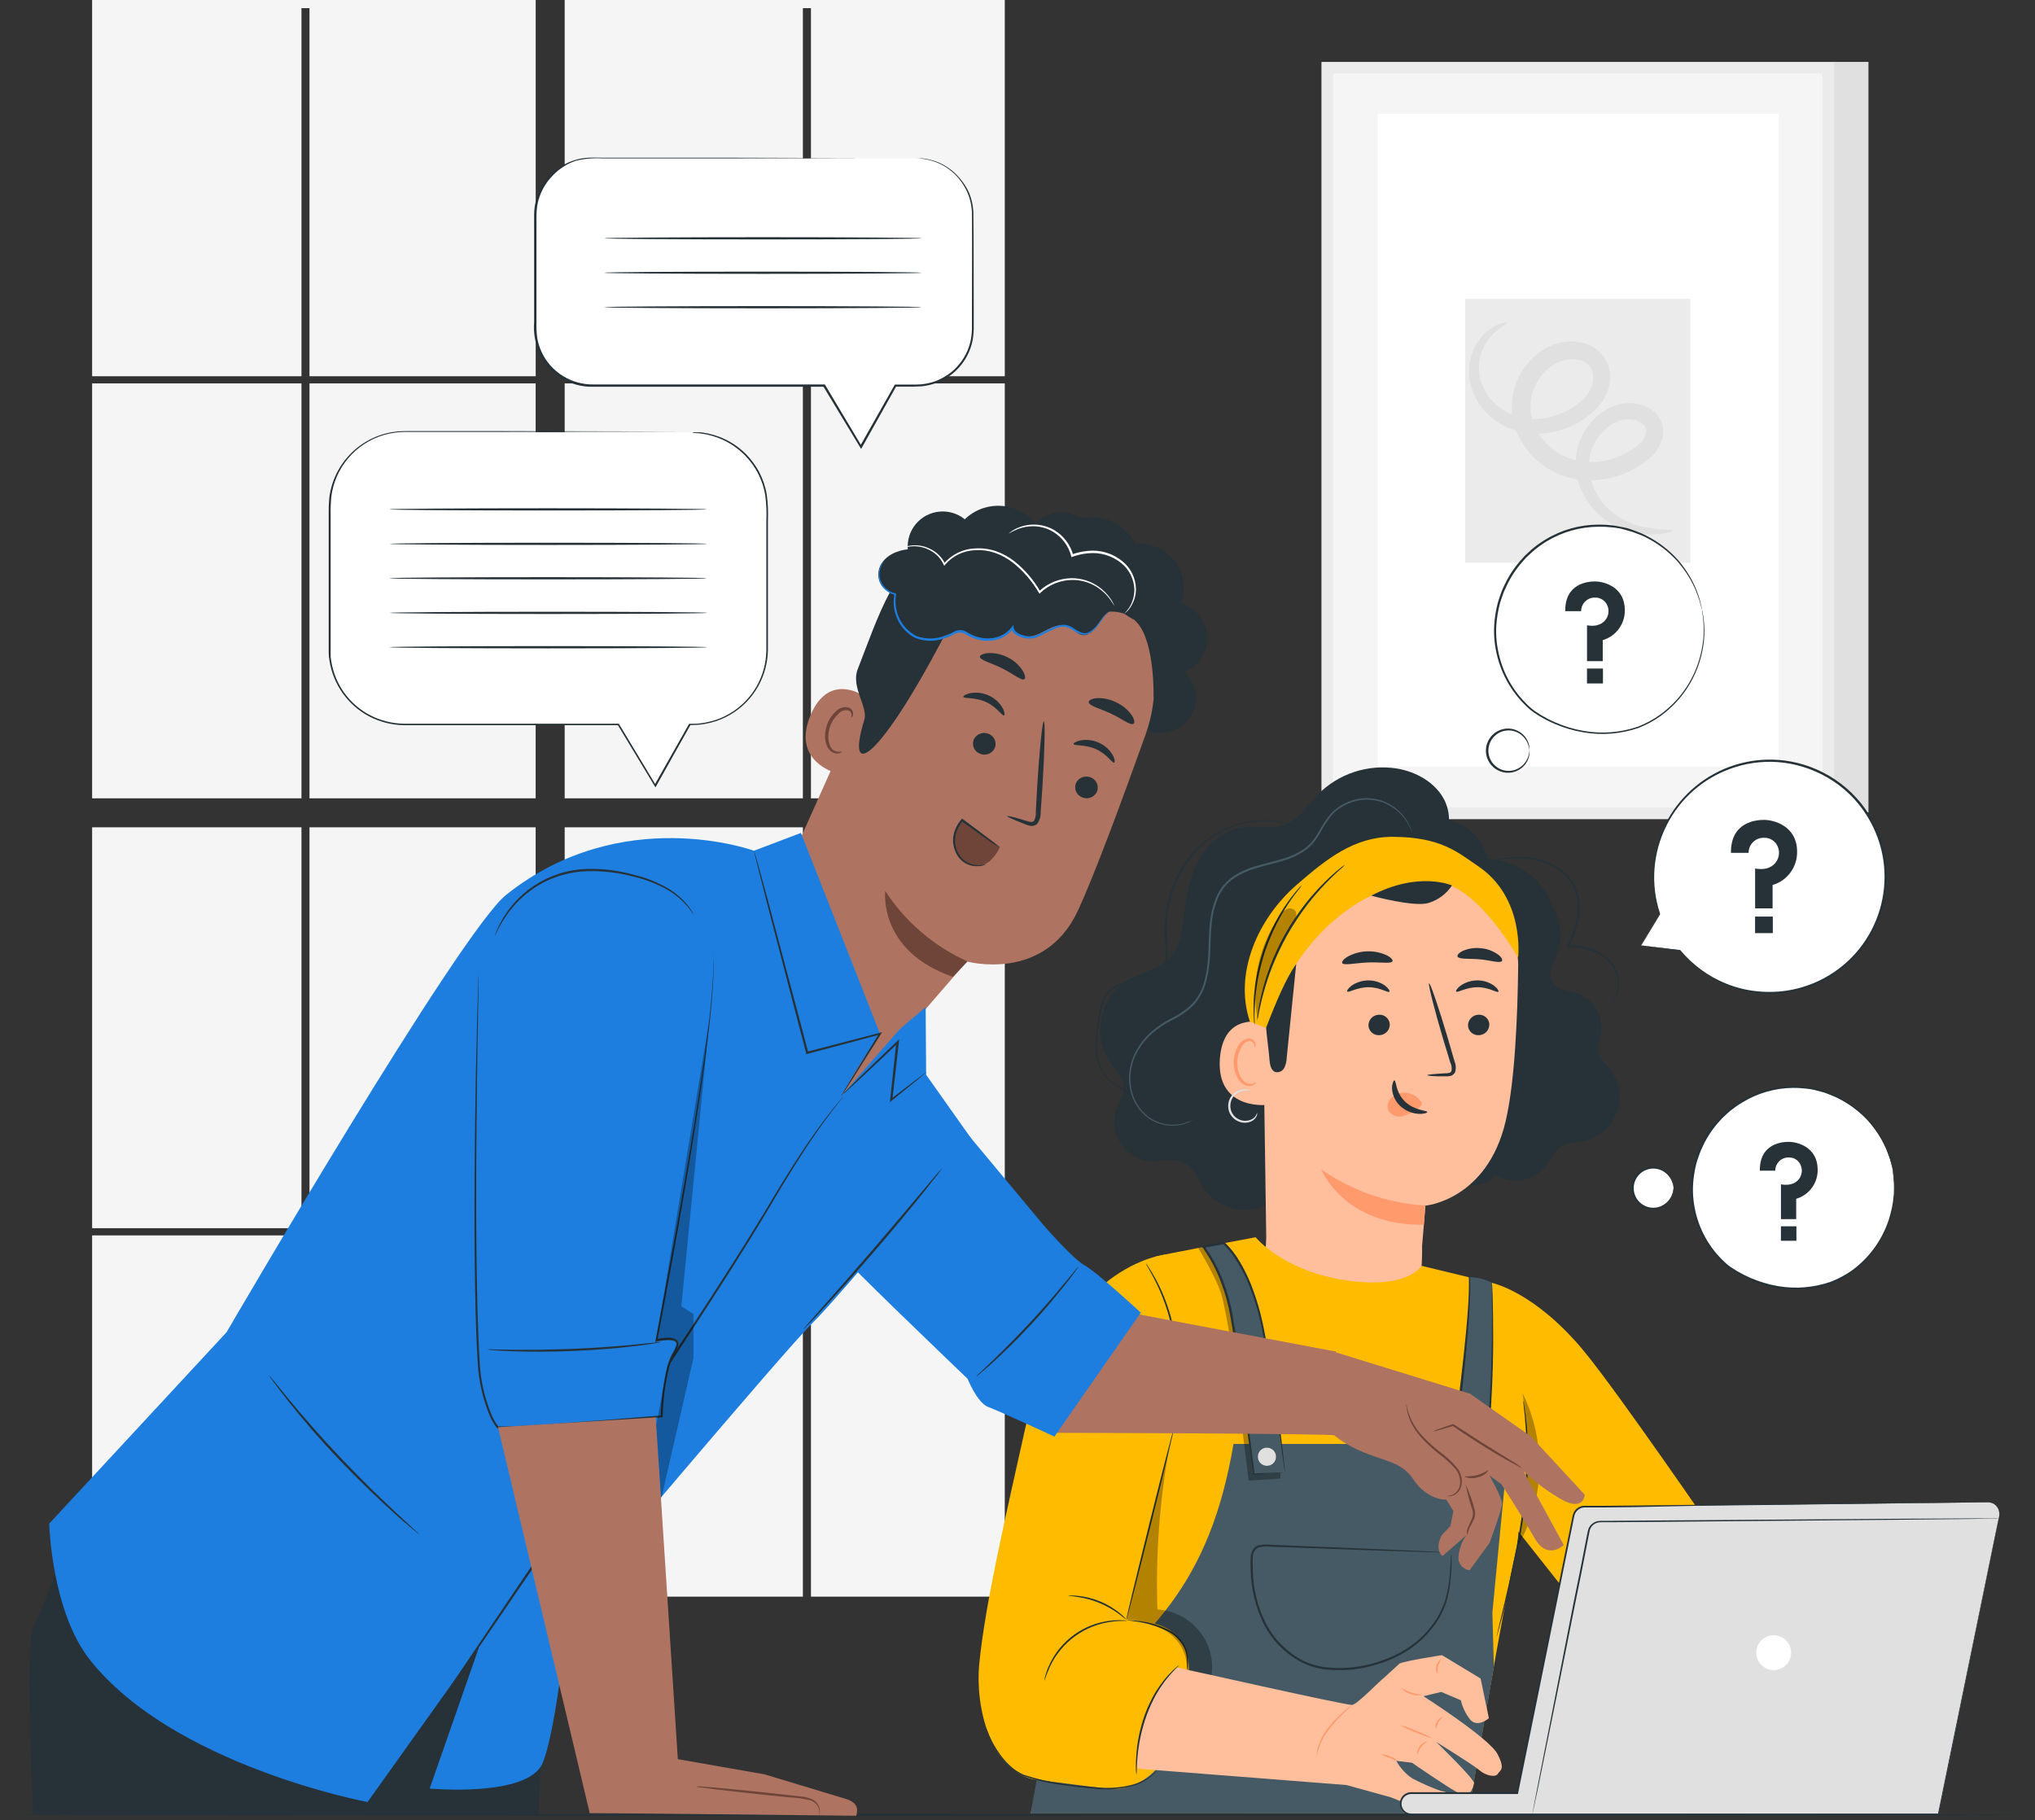 <svg width="474" height="424" viewBox="0 0 474 424" fill="none" xmlns="http://www.w3.org/2000/svg">
<rect x="0" y="0" width="474" height="424" fill="#333333" stroke="none"/>
<g clip-path="url(#clip0_769_452)">
<path d="M70.218 89.31H21.458V185.96H70.218V89.31Z" fill="#F5F5F5"/>
<path d="M124.768 89.31H72.088V185.96H124.768V89.31Z" fill="#F5F5F5"/>
<path d="M124.768 192.71H72.088V286.09H124.768V192.71Z" fill="#F5F5F5"/>
<path d="M131.528 87.64H187.008V1.9H188.888V87.64H234.038V0H131.528V87.64Z" fill="#F5F5F5"/>
<path d="M234.038 89.31H188.888V185.96H234.038V89.31Z" fill="#F5F5F5"/>
<path d="M234.038 192.71H188.888V286.09H234.038V192.71Z" fill="#F5F5F5"/>
<path d="M70.218 192.71H21.458V286.09H70.218V192.71Z" fill="#F5F5F5"/>
<path d="M187.008 192.71H131.528V286.09H187.008V192.71Z" fill="#F5F5F5"/>
<path d="M70.218 287.77H21.458V371.92H70.218V287.77Z" fill="#F5F5F5"/>
<path d="M234.038 287.77H188.888V371.92H234.038V287.77Z" fill="#F5F5F5"/>
<path d="M70.218 87.64V1.9H72.088V87.64H124.778V0H21.458V87.64H70.218Z" fill="#F5F5F5"/>
<path d="M187.008 287.77H131.528V371.92H187.008V287.77Z" fill="#F5F5F5"/>
<path d="M124.768 287.77H72.088V371.92H124.768V287.77Z" fill="#F5F5F5"/>
<path d="M187.008 89.31H131.528V185.96H187.008V89.31Z" fill="#F5F5F5"/>
<path d="M435.208 14.42H427.078V189.22H435.208V14.42Z" fill="#E0E0E0"/>
<path d="M425.728 15.77H309.268C309.202 15.77 309.148 15.824 309.148 15.89V189.34C309.148 189.406 309.202 189.46 309.268 189.46H425.728C425.794 189.46 425.848 189.406 425.848 189.34V15.89C425.848 15.824 425.794 15.77 425.728 15.77Z" fill="#F5F5F5"/>
<path d="M427.078 190.81H307.908C307.848 190.81 307.798 190.76 307.798 190.7V14.53C307.798 14.47 307.848 14.42 307.908 14.42H427.078C427.138 14.42 427.188 14.46 427.198 14.52C427.198 14.52 427.198 14.52 427.198 14.53V190.7C427.198 190.76 427.148 190.81 427.088 190.81C427.088 190.81 427.088 190.81 427.078 190.81ZM310.618 188.11H424.378C424.448 188.11 424.498 188.06 424.498 187.99V17.24C424.498 17.17 424.448 17.12 424.378 17.12H310.618C310.548 17.12 310.498 17.17 310.498 17.24V187.99C310.498 188.06 310.548 188.11 310.618 188.11Z" fill="#EBEBEB"/>
<path d="M414.178 26.48H321.018C320.952 26.48 320.898 26.534 320.898 26.6V178.51C320.898 178.576 320.952 178.63 321.018 178.63H414.178C414.244 178.63 414.298 178.576 414.298 178.51V26.6C414.298 26.534 414.244 26.48 414.178 26.48Z" fill="white"/>
<path d="M393.668 69.62H341.338C341.305 69.62 341.278 69.647 341.278 69.68V131.03C341.278 131.063 341.305 131.09 341.338 131.09H393.668C393.701 131.09 393.728 131.063 393.728 131.03V69.68C393.728 69.647 393.701 69.62 393.668 69.62Z" fill="#EBEBEB"/>
<path d="M389.568 123.56C389.638 123.76 387.048 124.9 382.118 124.32C379.088 123.92 376.208 122.77 373.748 120.97C370.398 118.47 368.088 114.83 367.248 110.74C366.258 105.51 368.168 100.16 372.248 96.74C373.378 95.8 374.658 95.05 376.028 94.53C377.528 93.97 379.148 93.79 380.738 93.99C382.488 94.16 384.148 94.88 385.458 96.05C386.958 97.45 387.658 99.51 387.318 101.54C386.958 103.34 386.058 104.99 384.728 106.26C383.548 107.42 382.198 108.4 380.728 109.17C377.838 110.77 374.608 111.69 371.308 111.86C367.808 112.05 364.328 111.26 361.258 109.58C358.088 107.82 355.518 105.14 353.868 101.91C352.158 98.61 351.688 94.8 352.538 91.18C353.378 87.68 355.368 84.57 358.198 82.34C359.608 81.25 361.218 80.43 362.938 79.95C364.678 79.48 366.508 79.43 368.278 79.78C370.148 80.14 371.848 81.1 373.118 82.51C374.348 83.96 375.018 85.79 375.018 87.69C375.038 89.42 374.608 91.12 373.758 92.62C372.978 93.99 371.958 95.2 370.758 96.22C368.588 98.06 366.058 99.42 363.328 100.22C360.788 100.96 358.128 101.17 355.508 100.82C353.068 100.49 350.738 99.59 348.708 98.21C345.158 95.88 342.788 92.13 342.208 87.92C341.868 84.78 342.728 81.63 344.618 79.1C345.748 77.53 347.288 76.3 349.068 75.54C350.298 75.08 350.998 75.1 351.068 75.21C351.138 75.32 350.508 75.65 349.518 76.31C348.108 77.28 346.928 78.55 346.058 80.03C344.698 82.29 344.188 84.97 344.638 87.57C345.348 90.96 347.438 93.89 350.408 95.66C354.018 97.76 358.378 98.16 362.318 96.76C364.528 96.07 366.578 94.92 368.318 93.39C370.038 92.04 371.058 89.99 371.108 87.8C371.118 85.74 369.568 84.01 367.518 83.8C366.378 83.59 365.208 83.65 364.088 83.96C362.918 84.32 361.818 84.89 360.858 85.65C358.808 87.3 357.368 89.6 356.778 92.16C356.178 94.79 356.528 97.55 357.778 99.95C359.038 102.42 360.998 104.46 363.418 105.81C365.788 107.12 368.478 107.75 371.178 107.62C373.848 107.51 376.458 106.79 378.818 105.53C379.928 104.96 380.958 104.24 381.868 103.39C382.618 102.72 383.148 101.84 383.408 100.87C383.548 100.14 383.318 99.39 382.788 98.87C382.068 98.24 381.168 97.85 380.218 97.76C379.208 97.6 378.188 97.69 377.218 98.01C376.218 98.36 375.278 98.87 374.448 99.53C371.228 102.08 369.628 106.16 370.228 110.22C370.788 113.67 372.558 116.81 375.228 119.07C377.318 120.8 379.778 122.03 382.418 122.66C386.868 123.7 389.538 123.19 389.568 123.56Z" fill="#E0E0E0"/>
<path d="M473.438 422.76C473.438 422.91 367.438 423.02 236.728 423.02C106.018 423.02 -0.002 422.9 -0.002 422.76C-0.002 422.62 105.998 422.5 236.728 422.5C367.458 422.5 473.438 422.61 473.438 422.76Z" fill="#263238"/>
<path d="M382.268 220.21L386.578 212.87C381.768 198.7 389.358 183.31 403.528 178.5C417.698 173.69 433.088 181.28 437.898 195.45C442.708 209.62 435.118 225.01 420.948 229.82C410.268 233.45 398.458 230.07 391.298 221.36L382.268 220.21Z" fill="white"/>
<path d="M382.268 220.21L382.818 220.31L384.528 220.55L391.288 221.49C391.348 221.49 391.408 221.45 391.418 221.39C391.418 221.37 391.418 221.34 391.418 221.32L391.218 221.44C394.068 224.97 397.768 227.72 401.968 229.44C404.668 230.55 407.538 231.21 410.458 231.38C413.758 231.61 417.068 231.23 420.228 230.26C434.608 225.87 442.708 210.65 438.318 196.27C437.788 194.54 437.088 192.86 436.228 191.26C434.128 187.35 431.098 184.02 427.398 181.56C423.878 179.21 419.858 177.7 415.658 177.15C401.178 175.35 387.838 185.25 385.378 199.64C384.618 204.1 384.998 208.68 386.478 212.95V212.86C385.108 215.26 384.048 217.11 383.308 218.39L382.518 219.79C382.338 220.1 382.268 220.25 382.268 220.25C382.268 220.25 382.378 220.09 382.578 219.77L383.428 218.36L386.678 212.97C386.678 212.97 386.688 212.91 386.678 212.88C381.988 198.77 389.618 183.52 403.738 178.83C403.838 178.8 403.938 178.76 404.038 178.73C407.758 177.53 411.698 177.17 415.578 177.67C419.688 178.22 423.628 179.7 427.078 182C430.698 184.41 433.668 187.68 435.728 191.52C442.768 204.53 437.918 220.79 424.908 227.83C420.488 230.22 415.488 231.32 410.468 231C407.588 230.84 404.758 230.21 402.088 229.14C397.928 227.46 394.248 224.77 391.378 221.32C391.328 221.27 391.258 221.27 391.208 221.32C391.178 221.36 391.178 221.42 391.208 221.46L391.328 221.3L384.638 220.51L382.888 220.31L382.268 220.21Z" fill="#263238"/>
<path d="M403.178 198.66H407.288C407.278 196.73 408.828 195.16 410.758 195.15C410.798 195.15 410.838 195.15 410.878 195.15C412.298 195.1 413.598 195.95 414.108 197.27C414.548 198.36 414.438 199.6 413.808 200.6C413.118 201.75 411.588 202.8 408.808 202.31V211.59H412.878V206.15C416.308 205.15 418.648 201.97 418.588 198.39C418.588 192.39 413.188 190.98 410.878 190.98C409.118 190.98 403.098 191.4 403.178 198.66Z" fill="#263238"/>
<path d="M412.928 213.5H408.798V217.36H412.928V213.5Z" fill="#263238"/>
<path d="M440.828 272.39C438.328 259.58 425.928 251.22 413.118 253.71C400.308 256.2 391.948 268.61 394.438 281.42C395.468 286.68 398.248 291.44 402.338 294.91C402.448 295.01 402.568 295.1 402.688 295.18C408.198 299.02 414.918 300.71 421.588 299.92C423.748 299.67 425.848 299.08 427.828 298.18C437.518 293.53 442.858 282.93 440.828 272.38V272.39Z" fill="white"/>
<path d="M440.828 272.39C440.868 272.51 440.888 272.63 440.908 272.76C440.958 273.03 441.028 273.4 441.108 273.87C441.318 275.3 441.398 276.74 441.338 278.18C441.048 283.54 438.978 288.65 435.458 292.7C434.288 294.03 432.978 295.22 431.548 296.26C430.008 297.39 428.328 298.31 426.548 299.02C422.528 300.4 418.228 300.75 414.038 300.02C411.778 299.63 409.578 298.95 407.478 298.02C406.398 297.56 405.338 297.02 404.328 296.42C403.808 296.13 403.328 295.8 402.798 295.47C402.288 295.12 401.818 294.73 401.378 294.3C397.658 290.85 395.148 286.29 394.238 281.3C393.748 278.79 393.698 276.22 394.078 273.69C394.248 272.45 394.508 271.23 394.858 270.03L395.478 268.29C395.668 267.71 395.978 267.17 396.218 266.61C397.248 264.45 398.598 262.45 400.218 260.69L400.808 260.04L401.448 259.45C401.878 259.06 402.278 258.65 402.728 258.3C403.608 257.59 404.538 256.94 405.518 256.36C409.158 254.16 413.338 253 417.588 253.01C418.568 253 419.538 253.05 420.508 253.17C421.458 253.27 422.378 253.51 423.288 253.67C424.198 253.83 425.038 254.17 425.868 254.47C426.698 254.77 427.498 255.1 428.238 255.47C430.958 256.83 433.398 258.7 435.428 260.97C436.238 261.92 436.978 262.92 437.638 263.97C438.208 264.85 438.708 265.76 439.138 266.71C439.338 267.1 439.508 267.51 439.648 267.93C439.798 268.32 439.928 268.69 440.048 269.03C440.258 269.6 440.428 270.19 440.548 270.79C440.658 271.25 440.738 271.61 440.808 271.88C440.838 272 440.868 272.13 440.878 272.26C440.828 272.14 440.788 272.02 440.758 271.89C440.678 271.63 440.578 271.27 440.448 270.81C440.308 270.22 440.128 269.64 439.898 269.08C439.778 268.75 439.638 268.39 439.488 268C439.338 267.59 439.158 267.18 438.948 266.8C438.508 265.86 438.008 264.96 437.428 264.1C436.758 263.07 436.018 262.09 435.208 261.16C433.178 258.95 430.768 257.13 428.078 255.8C427.348 255.41 426.528 255.15 425.738 254.8C424.948 254.45 424.058 254.29 423.188 254.03C422.318 253.77 421.398 253.64 420.458 253.56C419.508 253.44 418.548 253.39 417.588 253.41C413.388 253.46 409.288 254.65 405.718 256.87C404.768 257.44 403.858 258.08 402.998 258.77C402.558 259.12 402.168 259.53 401.748 259.91L401.118 260.49L400.548 261.13C398.968 262.85 397.648 264.81 396.658 266.93C396.388 267.47 396.148 268.02 395.938 268.58L395.338 270.28C394.988 271.45 394.738 272.65 394.568 273.86C394.198 276.33 394.248 278.85 394.728 281.31C395.628 286.19 398.088 290.64 401.728 294.01C402.148 294.42 402.598 294.8 403.088 295.13C403.578 295.45 404.088 295.78 404.578 296.07C405.578 296.66 406.618 297.18 407.678 297.65C409.738 298.55 411.898 299.2 414.118 299.58C418.228 300.29 422.458 299.94 426.398 298.58C428.168 297.9 429.848 297 431.398 295.91C435.218 293.11 438.118 289.22 439.718 284.76C440.478 282.63 440.948 280.4 441.118 278.14C441.188 276.71 441.148 275.27 440.988 273.85L440.838 272.74C440.828 272.62 440.818 272.51 440.828 272.39Z" fill="#263238"/>
<path d="M409.908 272.69H413.498C413.498 271 414.858 269.63 416.548 269.62C416.578 269.62 416.608 269.62 416.638 269.62C417.878 269.57 419.008 270.32 419.448 271.48C419.838 272.43 419.738 273.52 419.198 274.39C418.588 275.39 417.198 276.31 414.828 275.88V283.98H418.378V279.24C421.378 278.37 423.428 275.59 423.378 272.46C423.378 267.2 418.658 265.98 416.648 265.98C415.098 265.98 409.838 266.35 409.908 272.69Z" fill="#263238"/>
<path d="M418.428 285.65H414.818V289.02H418.428V285.65Z" fill="#263238"/>
<path d="M389.818 276.76C389.818 279.41 387.688 281.55 385.038 281.56C382.388 281.57 380.248 279.43 380.238 276.78C380.238 274.13 382.368 271.99 385.018 271.98H385.038C387.678 271.98 389.818 274.12 389.818 276.76Z" fill="white"/>
<path d="M389.818 276.76C389.818 276.76 389.818 276.34 389.568 275.62C389.278 274.61 388.658 273.73 387.818 273.11C385.798 271.6 382.938 272.02 381.438 274.04C379.928 276.06 380.348 278.92 382.368 280.42C383.988 281.63 386.208 281.63 387.818 280.42C388.658 279.8 389.278 278.92 389.568 277.91C389.778 277.19 389.768 276.76 389.818 276.76C389.868 276.76 389.818 276.87 389.818 277.07C389.818 277.37 389.798 277.67 389.728 277.96C389.498 279.05 388.878 280.03 387.998 280.71C386.668 281.76 384.888 282.05 383.288 281.48C380.688 280.56 379.318 277.71 380.238 275.1C380.738 273.67 381.858 272.55 383.288 272.05C384.888 271.48 386.668 271.77 387.998 272.82C388.878 273.5 389.498 274.48 389.728 275.57C389.798 275.86 389.828 276.16 389.818 276.46C389.848 276.63 389.838 276.76 389.818 276.76Z" fill="#263238"/>
<path d="M396.458 142.05C393.878 128.85 381.078 120.24 367.878 122.82C354.678 125.4 346.068 138.2 348.648 151.4C349.708 156.82 352.578 161.71 356.778 165.29L357.138 165.57C362.808 169.53 369.748 171.27 376.618 170.46C378.848 170.2 381.018 169.59 383.058 168.66C393.048 163.86 398.558 152.93 396.458 142.05Z" fill="white"/>
<path d="M396.458 142.05C396.498 142.18 396.528 142.31 396.548 142.44C396.598 142.72 396.658 143.1 396.748 143.58C396.958 145.05 397.038 146.54 396.978 148.02C396.688 153.56 394.558 158.84 390.918 163.02C389.718 164.38 388.378 165.61 386.918 166.69C385.308 167.85 383.568 168.8 381.728 169.53C377.588 170.97 373.148 171.33 368.828 170.59C366.498 170.2 364.228 169.53 362.068 168.59C360.948 168.11 359.868 167.56 358.818 166.94C358.288 166.63 357.768 166.3 357.248 165.94C356.728 165.59 356.238 165.19 355.788 164.75C351.948 161.2 349.368 156.5 348.418 151.36C347.918 148.77 347.868 146.12 348.258 143.52C348.428 142.24 348.698 140.98 349.068 139.75L349.698 137.95C349.898 137.35 350.208 136.8 350.458 136.22C351.508 133.99 352.898 131.93 354.568 130.12L355.168 129.45L355.828 128.84C356.278 128.44 356.688 128.01 357.158 127.65C358.068 126.91 359.028 126.25 360.028 125.65C363.778 123.38 368.088 122.19 372.468 122.2C373.468 122.2 374.468 122.25 375.468 122.37C376.468 122.47 377.398 122.72 378.328 122.88C379.258 123.04 380.138 123.39 380.998 123.71C381.858 124.03 382.678 124.36 383.438 124.77C386.238 126.18 388.758 128.1 390.848 130.44C391.678 131.41 392.448 132.44 393.128 133.52C393.718 134.42 394.228 135.37 394.668 136.35C394.878 136.76 395.058 137.18 395.208 137.62C395.348 138.02 395.488 138.39 395.618 138.75C395.838 139.34 396.008 139.94 396.128 140.56C396.248 141.03 396.328 141.41 396.398 141.68C396.428 141.81 396.458 141.94 396.468 142.07C396.418 141.95 396.368 141.83 396.338 141.7C396.268 141.42 396.158 141.05 396.028 140.58C395.888 139.97 395.698 139.38 395.468 138.8C395.338 138.45 395.188 138.08 395.038 137.68C394.888 137.25 394.708 136.84 394.488 136.44C394.038 135.48 393.508 134.55 392.918 133.66C392.228 132.61 391.458 131.6 390.628 130.66C388.538 128.38 386.048 126.5 383.278 125.13C382.518 124.73 381.678 124.46 380.858 124.13C380.038 123.8 379.128 123.6 378.238 123.33C377.348 123.06 376.388 122.93 375.418 122.84C374.418 122.72 373.418 122.67 372.418 122.69C368.118 122.7 363.898 123.89 360.218 126.12C359.238 126.72 358.298 127.39 357.418 128.12C356.958 128.48 356.558 128.9 356.118 129.29L355.478 129.89L354.888 130.55C353.258 132.33 351.908 134.36 350.888 136.55C350.648 137.12 350.338 137.66 350.148 138.25C349.958 138.84 349.738 139.42 349.528 140.01C349.178 141.22 348.908 142.45 348.738 143.7C348.358 146.25 348.408 148.85 348.908 151.38C349.828 156.41 352.348 161 356.098 164.48C356.528 164.9 356.998 165.29 357.498 165.63C358.008 165.97 358.498 166.3 359.038 166.63C360.068 167.24 361.138 167.79 362.238 168.26C364.358 169.2 366.588 169.87 368.878 170.26C373.118 171 377.478 170.65 381.548 169.26C383.358 168.55 385.068 167.62 386.648 166.5C388.108 165.45 389.448 164.24 390.648 162.9C392.698 160.59 394.298 157.91 395.348 155C396.138 152.8 396.628 150.5 396.788 148.17C396.868 146.7 396.818 145.22 396.658 143.75C396.588 143.27 396.538 142.89 396.498 142.61C396.458 142.43 396.448 142.24 396.458 142.05Z" fill="#263238"/>
<path d="M364.578 142.37H368.288C368.278 140.63 369.678 139.21 371.418 139.2C371.448 139.2 371.488 139.2 371.518 139.2C372.788 139.16 373.958 139.92 374.418 141.11C374.818 142.09 374.718 143.21 374.158 144.11C373.528 145.11 372.158 146.11 369.658 145.65V154H373.318V149.11C376.408 148.2 378.518 145.33 378.458 142.11C378.458 136.7 373.598 135.44 371.518 135.44C369.928 135.44 364.508 135.83 364.578 142.37Z" fill="#263238"/>
<path d="M373.368 155.73H369.648V159.2H373.368V155.73Z" fill="#263238"/>
<path d="M356.268 174.86C356.268 177.58 354.048 179.79 351.328 179.78C348.608 179.78 346.398 177.56 346.408 174.84C346.408 172.12 348.618 169.92 351.338 169.92C354.058 169.92 356.268 172.13 356.268 174.85V174.86Z" fill="white"/>
<path d="M356.268 174.86C356.268 174.86 356.268 174.42 356.018 173.68C355.718 172.64 355.078 171.72 354.208 171.08C352.128 169.52 349.168 169.95 347.618 172.04C346.058 174.12 346.488 177.08 348.578 178.63C350.248 179.88 352.538 179.88 354.208 178.63C355.078 177.99 355.708 177.08 356.018 176.04C356.228 175.3 356.218 174.85 356.268 174.86C356.318 174.87 356.268 174.96 356.268 175.17C356.268 175.48 356.238 175.78 356.168 176.08C355.928 177.21 355.298 178.21 354.388 178.92C353.018 180 351.178 180.3 349.538 179.71C346.858 178.76 345.448 175.82 346.398 173.14C346.918 171.67 348.068 170.52 349.538 170C351.188 169.41 353.018 169.71 354.388 170.79C355.298 171.5 355.928 172.5 356.168 173.63C356.238 173.93 356.278 174.23 356.268 174.54C356.298 174.76 356.288 174.86 356.268 174.86Z" fill="#263238"/>
<path d="M161.228 100.69H94.228C84.568 100.69 76.748 108.51 76.738 118.17V151.24C76.718 160.9 84.538 168.74 94.198 168.76C94.218 168.76 94.248 168.76 94.268 168.76H144.068L152.668 183.02L160.718 168.76H161.228C170.878 168.76 178.708 160.94 178.718 151.29C178.718 151.27 178.718 151.26 178.718 151.24V118.17C178.718 108.52 170.888 100.69 161.238 100.69H161.228Z" fill="white"/>
<path d="M161.228 100.69H162.868C163.408 100.69 164.068 100.84 164.868 100.97C165.778 101.16 166.658 101.42 167.528 101.75C169.948 102.66 172.128 104.09 173.918 105.95C175.048 107.13 176.018 108.46 176.798 109.89C177.658 111.53 178.268 113.29 178.578 115.11C178.868 117.14 178.958 119.2 178.868 121.25V143.06C178.868 145.73 178.868 148.5 178.868 151.39C178.828 154.37 178.038 157.3 176.578 159.9C175.808 161.24 174.878 162.49 173.798 163.6C172.688 164.72 171.428 165.7 170.058 166.49C168.668 167.31 167.158 167.93 165.588 168.32C164.788 168.53 163.978 168.68 163.158 168.78C162.338 168.85 161.498 168.9 160.678 168.9L160.878 168.78C158.348 173.29 155.628 178.1 152.878 183.05L152.668 183.41L152.458 183.06C149.728 178.55 146.818 173.73 143.848 168.8L144.058 168.92H94.058C91.238 168.88 88.478 168.17 85.978 166.87C81.048 164.26 77.638 159.49 76.758 153.98L76.608 152.98L76.558 151.98V119.68C76.538 118.48 76.578 117.27 76.688 116.07C76.958 113.7 77.708 111.41 78.898 109.34C81.178 105.36 84.918 102.41 89.328 101.12C89.858 100.99 90.388 100.83 90.918 100.73L92.528 100.5C93.608 100.43 94.678 100.39 95.718 100.41H113.458L148.458 100.49H161.278H157.968L148.458 100.54L113.458 100.62H94.138L92.568 100.7L90.998 100.93C90.478 101.03 89.998 101.19 89.448 101.31C82.788 103.26 77.938 109.01 77.148 115.9C77.038 117.18 76.988 118.47 77.018 119.76V123.39C77.018 128.27 77.018 133.27 77.018 138.39V153.06L77.168 154.06C78.028 159.42 81.368 164.06 86.168 166.58C88.588 167.84 91.268 168.53 93.998 168.58H144.138L144.218 168.7L152.808 182.97H152.388C155.188 178.03 157.908 173.22 160.448 168.71L160.518 168.6H160.718C161.548 168.6 162.348 168.6 163.148 168.49C163.948 168.4 164.738 168.25 165.508 168.04C167.048 167.67 168.518 167.07 169.878 166.27C171.208 165.49 172.438 164.55 173.528 163.45C174.578 162.37 175.498 161.16 176.248 159.85C177.678 157.31 178.458 154.45 178.498 151.54V121.41C178.598 119.38 178.508 117.34 178.238 115.32C177.678 111.91 176.088 108.75 173.688 106.26C171.928 104.4 169.778 102.96 167.398 102.04C166.548 101.71 165.668 101.44 164.778 101.23C163.998 101.1 163.338 100.98 162.778 100.92L161.558 100.84L161.228 100.69Z" fill="#263238"/>
<path d="M164.718 118.65C164.718 118.8 148.158 118.91 127.718 118.91C107.278 118.91 90.718 118.8 90.718 118.65C90.718 118.5 107.278 118.39 127.718 118.39C148.158 118.39 164.718 118.51 164.718 118.65Z" fill="#263238"/>
<path d="M164.718 126.68C164.718 126.82 148.158 126.94 127.718 126.94C107.278 126.94 90.718 126.82 90.718 126.68C90.718 126.54 107.278 126.42 127.718 126.42C148.158 126.42 164.718 126.53 164.718 126.68Z" fill="#263238"/>
<path d="M164.718 134.7C164.718 134.85 148.158 134.96 127.718 134.96C107.278 134.96 90.718 134.85 90.718 134.7C90.718 134.55 107.278 134.44 127.718 134.44C148.158 134.44 164.718 134.56 164.718 134.7Z" fill="#263238"/>
<path d="M164.718 142.76C164.718 142.9 148.158 143.02 127.718 143.02C107.278 143.02 90.718 142.9 90.718 142.76C90.718 142.62 107.278 142.5 127.718 142.5C148.158 142.5 164.718 142.59 164.718 142.76Z" fill="#263238"/>
<path d="M164.718 150.76C164.718 150.91 148.158 151.03 127.718 151.03C107.278 151.03 90.718 150.91 90.718 150.76C90.718 150.61 107.278 150.5 127.718 150.5C148.158 150.5 164.718 150.61 164.718 150.76Z" fill="#263238"/>
<path d="M213.408 36.88H137.838C130.558 36.88 124.668 42.77 124.658 50.05V76.63C124.658 83.91 130.558 89.81 137.838 89.81H191.948L200.548 104.07L208.548 89.81H213.358C220.638 89.81 226.538 83.91 226.538 76.63V50.05C226.538 42.79 220.668 36.91 213.408 36.88Z" fill="white"/>
<path d="M213.408 36.88H214.738C216.038 37.01 217.308 37.32 218.518 37.8C220.448 38.62 222.168 39.88 223.518 41.48C224.408 42.51 225.148 43.66 225.718 44.9C226.298 46.31 226.638 47.8 226.718 49.32C226.808 55.69 226.778 63.41 226.808 72.32V75.7C226.838 76.88 226.758 78.05 226.558 79.21C226.088 81.64 224.958 83.89 223.278 85.71C222.408 86.67 221.398 87.48 220.278 88.14C219.158 88.83 217.928 89.33 216.648 89.64C215.988 89.8 215.318 89.92 214.648 89.99C213.978 89.99 213.298 90.07 212.648 90.06H208.588L208.778 89.95L200.778 104.22L200.578 104.57L200.368 104.23C197.638 99.71 194.738 94.9 191.748 89.97L191.968 90.09H138.228C135.598 90.17 132.998 89.47 130.758 88.09C128.548 86.73 126.788 84.74 125.688 82.39C124.648 80.07 124.208 77.52 124.408 74.99V49.93C124.418 48.77 124.588 47.61 124.908 46.49C125.528 44.28 126.698 42.27 128.308 40.64C129.898 39.08 131.838 37.92 133.968 37.26C135.008 36.96 136.088 36.78 137.178 36.73C138.258 36.67 139.288 36.73 140.338 36.73H168.948L201.468 36.82L168.948 36.9H140.338C138.238 36.77 136.138 36.95 134.098 37.45C132.048 38.15 130.208 39.34 128.718 40.92C127.168 42.5 126.038 44.44 125.438 46.57C124.798 48.71 124.978 51.02 124.958 53.35V74.89C124.908 76.12 124.958 77.34 125.118 78.56C125.298 79.78 125.658 80.96 126.188 82.07C127.248 84.33 128.948 86.23 131.068 87.55C133.228 88.9 135.728 89.6 138.268 89.55H192.128L192.198 89.67L200.718 103.95H200.308L208.368 89.69L208.438 89.58H212.628C213.308 89.58 213.958 89.58 214.628 89.52C215.268 89.46 215.908 89.35 216.538 89.19C217.778 88.9 218.958 88.41 220.048 87.74C221.128 87.11 222.098 86.32 222.938 85.4C224.568 83.64 225.678 81.45 226.138 79.09C226.338 77.96 226.418 76.81 226.388 75.66V72.28C226.388 63.4 226.458 55.66 226.388 49.28C226.298 47.79 225.958 46.32 225.388 44.94C224.858 43.74 224.168 42.61 223.338 41.59C221.998 39.99 220.308 38.73 218.388 37.91C216.798 37.27 215.118 36.92 213.408 36.88Z" fill="#263238"/>
<path d="M214.718 55.51C214.718 55.65 198.158 55.77 177.718 55.77C157.278 55.77 140.718 55.65 140.718 55.51C140.718 55.37 157.278 55.25 177.718 55.25C198.158 55.25 214.718 55.37 214.718 55.51Z" fill="#263238"/>
<path d="M214.718 63.53C214.718 63.68 198.158 63.79 177.718 63.79C157.278 63.79 140.718 63.68 140.718 63.53C140.718 63.38 157.278 63.27 177.718 63.27C198.158 63.27 214.718 63.39 214.718 63.53Z" fill="#263238"/>
<path d="M214.718 71.56C214.718 71.7 198.158 71.82 177.718 71.82C157.278 71.82 140.718 71.7 140.718 71.56C140.718 71.42 157.278 71.3 177.718 71.3C198.158 71.3 214.718 71.42 214.718 71.56Z" fill="#263238"/>
<path d="M374.718 248.68C373.768 247.55 372.528 246.52 372.218 245.07C371.908 243.62 372.598 242.29 372.898 240.9C373.638 236.86 371.388 232.87 367.548 231.41C365.388 230.67 362.618 230.61 361.548 228.6C360.478 226.59 361.838 224.31 362.638 222.22C363.948 218.69 363.638 214.76 361.778 211.48C361.518 210.74 361.218 210.02 360.868 209.32C358.118 203.81 352.568 200.24 346.418 200.02C345.458 195.54 341.978 192.02 337.508 191.02C337.518 189.4 337.148 187.79 336.428 186.34C334.318 182.23 329.828 179.74 325.268 179C318.548 177.97 311.738 180.23 306.958 185.07C304.438 187.66 302.398 191.07 298.958 192.23C295.958 193.23 292.638 192.33 289.488 192.74C285.268 193.29 281.648 196.29 279.488 199.95C277.328 203.61 276.428 207.89 275.928 212.12C275.468 216 275.168 220.26 272.478 223.12C269.788 225.98 265.698 226.47 262.478 228.43C256.338 232.13 254.348 241.28 258.398 247.19C259.688 249.08 261.548 250.81 261.698 253.09C261.828 255.17 260.488 257.02 259.858 259.01C258.238 264.13 262.428 270.22 267.788 270.53C270.498 270.68 273.398 269.63 275.788 270.84C278.178 272.05 279.098 274.95 280.638 277.16C283.918 281.56 289.828 283.06 294.808 280.76C296.808 279.76 298.688 278.17 300.898 278.32C303.108 278.47 304.848 280.32 307.018 280.77C309.868 281.32 312.568 279.23 314.258 276.88C315.948 274.53 317.128 271.75 319.258 269.82C322.088 267.3 326.068 266.68 329.658 265.44C334.818 263.63 339.378 260.42 342.828 256.17L342.478 276.17C345.478 276.17 347.178 275.17 348.278 273.6C348.898 274.02 349.568 274.36 350.278 274.6C353.898 275.72 357.828 274.49 360.158 271.51C361.308 269.97 362.028 268 363.658 267C365.088 266.12 366.878 266.19 368.528 265.89C374.268 264.84 378.078 259.34 377.038 253.6C376.708 251.79 375.908 250.09 374.718 248.68Z" fill="#263238"/>
<path d="M307.658 201.99C303.518 204.6 294.118 216.09 293.938 219.47L294.938 288.2C294.778 293.37 293.938 297.81 296.938 302.01C305.318 312.01 324.708 313.24 329.138 305.01C329.438 304.49 329.678 303.93 329.848 303.35C330.008 302.79 330.138 302.23 330.238 301.66C330.968 297.9 331.308 294.06 331.238 290.23C331.818 283.51 332.018 280.75 332.018 280.82C332.018 280.89 346.378 279.51 350.688 261.23C352.838 252.13 353.488 237.01 353.628 224.62C353.568 222.18 353.068 219.78 352.158 217.52C346.828 203.26 334.568 196.34 319.838 197.6C316.108 197.91 310.458 199.56 307.658 201.99Z" fill="#FFBF9D"/>
<path d="M332.458 250.45C332.458 250.31 334.068 250.15 336.658 250.01C337.318 250.01 337.948 249.91 338.088 249.47C338.208 248.79 338.098 248.09 337.798 247.47C337.298 245.85 336.798 244.14 336.238 242.36C334.078 235.09 332.578 229.13 332.868 229.05C333.158 228.97 335.148 234.79 337.298 242.05C337.818 243.84 338.308 245.55 338.778 247.18C339.128 248 339.178 248.91 338.928 249.76C338.698 250.21 338.278 250.54 337.778 250.64C337.408 250.72 337.028 250.74 336.658 250.71C334.068 250.76 332.458 250.6 332.458 250.45Z" fill="#263238"/>
<path d="M331.978 280.81C323.268 280.29 314.868 277.37 307.718 272.36C307.718 272.36 312.998 285.63 331.648 285.27L331.978 280.81Z" fill="#FF9A6C"/>
<path d="M330.918 256.53C330.018 255.22 328.508 254.47 326.918 254.53C325.778 254.55 324.688 255.04 323.918 255.88C323.158 256.69 322.988 257.89 323.488 258.88C324.258 259.88 325.548 260.31 326.768 259.98C328.008 259.64 329.168 259.06 330.178 258.27C330.478 258.09 330.748 257.85 330.968 257.57C331.178 257.3 331.208 256.92 331.028 256.62" fill="#FF9A6C"/>
<path d="M324.808 251.66C325.228 251.66 325.028 254.44 327.258 256.59C329.488 258.74 332.458 258.64 332.448 259.03C332.448 259.21 331.748 259.52 330.448 259.46C328.818 259.37 327.278 258.7 326.098 257.58C324.968 256.5 324.298 255.02 324.228 253.46C324.258 252.3 324.618 251.63 324.808 251.66Z" fill="#263238"/>
<path d="M324.348 223.9C324.038 224.58 321.518 224.06 318.498 224.2C315.478 224.34 312.988 224.97 312.638 224.32C312.478 224.01 312.948 223.39 313.978 222.79C316.748 221.32 320.038 221.2 322.898 222.47C323.968 222.99 324.478 223.58 324.348 223.9Z" fill="#263238"/>
<path d="M349.808 223.89C349.228 224.43 347.178 223.68 344.658 223.46C342.138 223.24 339.968 223.51 339.518 222.86C339.328 222.55 339.708 222 340.678 221.52C342.018 220.93 343.488 220.7 344.938 220.88C346.378 221 347.758 221.51 348.938 222.35C349.818 223.01 350.068 223.63 349.808 223.89Z" fill="#263238"/>
<path d="M297.658 243.36C297.758 241.99 296.408 238.62 295.058 238.31C291.468 237.47 284.898 237.31 284.148 246.5C283.148 259.11 295.998 257.5 296.058 257.17C296.118 256.84 297.318 248.12 297.658 243.36Z" fill="#FFBF9D"/>
<path d="M292.588 252.09C292.588 252.09 292.358 252.22 291.968 252.36C291.428 252.54 290.838 252.51 290.328 252.26C289.028 251.67 288.078 249.46 288.208 247.18C288.258 246.1 288.558 245.04 289.078 244.09C289.378 243.31 290.038 242.72 290.858 242.53C291.388 242.43 291.918 242.73 292.108 243.24C292.248 243.61 292.108 243.85 292.218 243.88C292.328 243.91 292.498 243.69 292.448 243.16C292.398 242.84 292.238 242.55 292.008 242.33C291.678 242.04 291.258 241.89 290.818 241.91C289.748 242.04 288.828 242.71 288.368 243.68C287.758 244.73 287.408 245.92 287.368 247.13C287.238 249.68 288.368 252.13 290.128 252.84C290.788 253.08 291.518 253.01 292.128 252.67C292.538 252.39 292.628 252.11 292.588 252.09Z" fill="#FF9A6C"/>
<path d="M344.288 201.76C339.598 198.6 335.738 194.95 324.288 194.93C315.438 194.93 308.958 200.07 301.988 206.15C292.988 213.96 287.358 226.7 291.128 237.97L294.898 239.44L298.468 230.79C304.628 217.39 317.468 206.12 331.268 205.46C332.538 205.39 333.818 205.41 335.088 205.52C344.228 206.44 353.598 223.08 353.598 223.08C353.598 223.08 355.288 209.18 344.288 201.76Z" fill="#FFBB00"/>
<path d="M294.908 239.39C295.108 242 295.508 244.39 295.708 246.98C295.798 248.09 296.078 249.44 297.138 249.74C297.948 249.88 298.768 249.48 299.138 248.74C299.488 248.03 299.678 247.25 299.698 246.46C300.478 238.53 301.138 232.46 301.918 224.55C299.608 227.76 297.268 233.23 294.908 239.39Z" fill="#263238"/>
<path d="M292.818 259.27C292.818 259.27 292.888 259.52 292.728 259.93C292.468 260.51 291.998 260.98 291.408 261.23C290.538 261.61 289.558 261.64 288.678 261.3C287.568 260.92 286.688 260.05 286.288 258.95C285.918 257.84 286.028 256.63 286.608 255.62C287.098 254.81 287.868 254.21 288.768 253.94C289.358 253.75 289.988 253.71 290.598 253.84C291.028 253.94 291.228 254.06 291.218 254.09C290.438 253.98 289.638 254.05 288.888 254.29C288.098 254.57 287.438 255.12 287.028 255.85C286.538 256.75 286.448 257.81 286.778 258.78C287.128 259.74 287.888 260.49 288.838 260.85C289.618 261.15 290.478 261.15 291.258 260.85C291.788 260.67 292.238 260.32 292.538 259.85C292.718 259.5 292.768 259.26 292.818 259.27Z" fill="#E0E0E0"/>
<path d="M319.398 208.63C319.398 208.63 329.398 211.38 332.748 210.33C334.988 209.65 336.918 208.21 338.198 206.25C338.198 206.25 330.458 202.83 319.398 208.63Z" fill="#263238"/>
<path d="M374.718 234.23C375.098 233.83 375.448 233.41 375.768 232.96C376.588 231.67 376.968 230.15 376.828 228.63C376.558 226.33 375.328 224.24 373.428 222.91C371.028 221.24 368.118 220.48 365.218 220.76H364.778L364.968 220.36C366.098 218.22 366.888 215.92 367.318 213.54C367.638 211.62 367.498 209.65 366.928 207.79C366.348 206.07 365.308 204.54 363.928 203.37C361.518 201.42 358.568 200.26 355.478 200.05C353.388 199.9 351.288 199.96 349.208 200.23L347.498 200.45C347.298 200.49 347.098 200.51 346.898 200.5C347.088 200.43 347.288 200.37 347.488 200.34C347.868 200.26 348.488 200.15 349.178 200.03C351.268 199.68 353.388 199.56 355.508 199.69C358.698 199.84 361.758 201 364.238 203.01C365.698 204.23 366.798 205.83 367.408 207.63C368.018 209.57 368.168 211.62 367.828 213.63C367.388 216.07 366.578 218.43 365.428 220.63L365.178 220.26C368.208 219.98 371.238 220.8 373.718 222.56C375.678 223.97 376.938 226.16 377.178 228.56C377.288 230.14 376.858 231.71 375.938 233.01C375.618 233.5 375.208 233.91 374.718 234.23Z" fill="#263238"/>
<path d="M271.208 255.5H270.138C269.428 255.5 268.388 255.4 267.058 255.25C265.428 255.08 263.828 254.71 262.288 254.16C260.218 253.42 258.398 252.11 257.048 250.37C255.588 248.13 254.918 245.47 255.138 242.8C255.208 241.34 255.348 239.88 255.568 238.44C255.738 236.89 256.058 235.37 256.518 233.88C257.018 232.28 258.018 230.88 259.358 229.88C260.798 228.82 262.678 228.76 264.358 228.78C266.038 228.8 267.868 228.85 269.258 227.85C270.598 226.73 271.408 225.09 271.488 223.34C271.558 221.55 271.488 219.76 271.288 217.98C271.198 216.21 271.268 214.44 271.508 212.69C271.948 209.37 272.988 206.16 274.578 203.22C276.008 200.55 277.928 198.17 280.248 196.22C282.268 194.53 284.578 193.21 287.068 192.34C290.658 191.01 294.528 190.66 298.298 191.34C299.688 191.58 301.028 192 302.298 192.61L302.038 192.54L301.278 192.28C300.298 191.96 299.298 191.71 298.278 191.54C294.558 190.93 290.738 191.31 287.208 192.64C284.768 193.53 282.508 194.84 280.528 196.51C278.278 198.45 276.398 200.79 275.008 203.41C273.448 206.31 272.428 209.47 272.008 212.73C271.778 214.45 271.708 216.19 271.798 217.92C271.998 219.73 272.068 221.54 271.998 223.36C271.908 225.26 271.028 227.03 269.558 228.24C268.788 228.76 267.898 229.08 266.978 229.18C266.098 229.27 265.218 229.29 264.338 229.26C261.008 228.67 257.778 230.75 256.948 234.03C256.488 235.49 256.168 236.98 255.998 238.5C255.778 239.93 255.618 241.37 255.548 242.81C255.308 245.39 255.938 247.97 257.328 250.15C258.618 251.85 260.378 253.14 262.378 253.87C263.888 254.44 265.468 254.83 267.068 255.04C268.388 255.22 269.418 255.31 270.118 255.38L270.918 255.46C271.018 255.46 271.118 255.46 271.208 255.5Z" fill="#263238"/>
<path d="M303.238 206.17C303.008 206.57 302.738 206.95 302.428 207.3C302.158 207.64 301.818 208.07 301.428 208.59C301.038 209.11 300.628 209.68 300.198 210.35C299.168 211.9 298.228 213.51 297.378 215.17C296.358 217.2 295.468 219.3 294.718 221.45C294.008 223.61 293.428 225.82 293.008 228.06C292.668 229.89 292.438 231.73 292.318 233.59C292.248 234.39 292.248 235.11 292.218 235.74C292.188 236.37 292.218 236.92 292.218 237.36C292.268 237.82 292.268 238.29 292.218 238.75C292.128 238.3 292.068 237.83 292.058 237.37C292.058 236.92 291.988 236.37 291.988 235.74V233.58C292.058 231.7 292.258 229.82 292.578 227.97C292.978 225.7 293.538 223.47 294.268 221.28C295.028 219.11 295.928 216.99 296.988 214.95C297.858 213.29 298.848 211.68 299.938 210.15C300.378 209.48 300.848 208.92 301.238 208.42C301.568 207.98 301.918 207.57 302.288 207.17C302.568 206.8 302.888 206.47 303.238 206.17Z" fill="#263238"/>
<path d="M313.328 201.39C312.958 201.81 312.548 202.2 312.118 202.55C311.708 202.9 311.218 203.34 310.678 203.89C310.138 204.44 309.488 205.01 308.838 205.72C307.278 207.34 305.798 209.05 304.428 210.83C302.768 213.03 301.248 215.33 299.878 217.72C298.538 220.13 297.358 222.62 296.328 225.18C295.508 227.28 294.808 229.42 294.228 231.6C293.948 232.52 293.788 233.38 293.608 234.12C293.428 234.86 293.298 235.51 293.198 236.04C293.118 236.59 292.998 237.14 292.838 237.68C292.838 237.12 292.898 236.56 293.008 236.01C293.068 235.47 293.168 234.81 293.318 234.06C293.468 233.31 293.618 232.44 293.868 231.51C294.398 229.3 295.068 227.13 295.868 225.01C297.848 219.8 300.608 214.93 304.038 210.54C305.438 208.75 306.958 207.06 308.568 205.46C309.238 204.76 309.908 204.19 310.468 203.67C311.028 203.15 311.548 202.73 311.968 202.39C312.398 202.02 312.848 201.69 313.328 201.39Z" fill="#263238"/>
<path d="M277.968 260.76C277.968 260.76 277.888 260.84 277.698 260.96C277.428 261.15 277.138 261.31 276.838 261.44C275.688 261.98 274.428 262.25 273.158 262.23C271.128 262.23 269.148 261.61 267.478 260.45C265.298 258.85 263.798 256.49 263.268 253.84C262.928 252.32 262.878 250.75 263.118 249.21C263.388 247.54 263.958 245.93 264.808 244.47C265.708 242.9 266.858 241.49 268.208 240.3C269.658 239.07 271.248 238.01 272.948 237.14C274.708 236.29 276.318 235.16 277.718 233.79C279.088 232.28 280.058 230.46 280.548 228.48C281.068 226.42 281.368 224.31 281.438 222.19C281.548 220.03 281.538 217.81 281.758 215.57C281.918 213.34 282.418 211.15 283.258 209.07C284.098 207.04 285.518 205.3 287.348 204.07C289.118 202.95 291.058 202.11 293.088 201.59C295.088 201.03 296.988 200.59 298.818 200.03C300.598 199.53 302.288 198.74 303.818 197.69C304.178 197.44 304.508 197.15 304.818 196.84C305.138 196.54 305.448 196.23 305.728 195.89C306.258 195.21 306.748 194.49 307.178 193.74C307.948 192.25 308.878 190.85 309.958 189.57C311.028 188.43 312.328 187.52 313.758 186.9C318.178 184.89 323.398 186.02 326.588 189.68C327.438 190.62 328.108 191.7 328.588 192.87C328.768 193.27 328.898 193.69 328.988 194.12C328.988 194.12 328.848 193.69 328.488 192.91C327.978 191.77 327.278 190.72 326.418 189.81C325.068 188.37 323.368 187.3 321.478 186.71C318.958 185.98 316.268 186.16 313.878 187.24C312.498 187.86 311.258 188.74 310.228 189.84C309.188 191.11 308.278 192.5 307.528 193.96C307.088 194.73 306.598 195.47 306.048 196.17C305.758 196.52 305.448 196.86 305.108 197.17C304.778 197.5 304.418 197.8 304.038 198.06C302.468 199.15 300.728 199.97 298.888 200.49C297.028 201.08 295.088 201.49 293.148 202.07C291.168 202.58 289.288 203.4 287.558 204.49C285.808 205.67 284.448 207.34 283.648 209.29C282.838 211.31 282.348 213.45 282.198 215.63C281.978 217.84 281.988 220.04 281.878 222.22C281.798 224.38 281.488 226.53 280.958 228.62C280.438 230.67 279.428 232.57 278.008 234.14C276.568 235.54 274.908 236.69 273.098 237.57C271.428 238.41 269.858 239.44 268.428 240.65C267.108 241.8 265.988 243.15 265.098 244.65C264.268 246.06 263.708 247.62 263.438 249.24C263.198 250.73 263.238 252.25 263.548 253.73C264.038 256.3 265.458 258.6 267.548 260.18C269.158 261.33 271.078 261.96 273.058 262C274.308 262.03 275.548 261.8 276.698 261.31C277.588 261.04 277.948 260.76 277.968 260.76Z" fill="#455A64"/>
<path d="M346.898 238.61C346.918 239.96 345.858 241.08 344.508 241.13C343.198 241.24 342.048 240.27 341.938 238.96C341.938 238.94 341.938 238.91 341.938 238.89C341.928 237.54 342.988 236.42 344.338 236.37C345.648 236.26 346.798 237.24 346.908 238.55C346.908 238.57 346.908 238.59 346.908 238.61H346.898Z" fill="#263238"/>
<path d="M349.008 231.01C348.698 231.34 346.808 229.95 344.128 229.96C341.448 229.97 339.488 231.32 339.188 230.96C339.048 230.81 339.358 230.23 340.188 229.6C341.348 228.79 342.728 228.37 344.138 228.37C345.528 228.37 346.888 228.8 348.018 229.62C348.878 230.28 349.158 230.87 349.008 231.01Z" fill="#263238"/>
<path d="M323.718 238.61C323.738 239.96 322.668 241.08 321.318 241.13C320.008 241.24 318.858 240.26 318.748 238.95C318.748 238.93 318.748 238.91 318.748 238.89C318.728 237.54 319.788 236.42 321.138 236.37C322.448 236.26 323.598 237.23 323.708 238.54C323.708 238.56 323.708 238.59 323.708 238.61H323.718Z" fill="#263238"/>
<path d="M323.618 231.01C323.308 231.34 321.418 229.95 318.738 229.96C316.058 229.97 314.098 231.32 313.808 230.96C313.668 230.81 313.978 230.23 314.808 229.6C315.968 228.8 317.348 228.37 318.758 228.37C320.158 228.37 321.518 228.8 322.648 229.62C323.488 230.28 323.768 230.87 323.618 231.01Z" fill="#263238"/>
<path d="M369.108 314.93C357.538 300.84 347.528 298.84 347.528 298.84L347.598 349.09L384.498 395.76L399.498 357.35C399.498 357.35 376.948 324.47 369.108 314.93Z" fill="#FFBB00"/>
<path d="M331.138 294.86L347.678 298.86C347.678 298.86 356.218 348.39 353.118 361.2C350.488 372.1 342.028 422.4 342.028 422.4H240.028L274.218 324.26C274.218 324.26 274.418 302.68 269.138 292.71C272.338 291.94 283.138 289.95 292.468 288.2C292.468 288.2 298.668 295.94 313.268 298.2C327.868 300.46 331.138 294.86 331.138 294.86Z" fill="#FFBB00"/>
<path d="M351.388 336.35H287.318C281.718 369.11 268.078 381.68 244.038 400.65L240.038 422.42H342.038L347.958 388.21L347.608 375.62L351.388 336.35Z" fill="#455A64"/>
<path d="M271.598 292.23C271.598 292.23 247.238 294.18 238.488 334.1C234.488 352.16 229.488 373.32 228.098 387.54C227.098 397.86 230.748 412.12 240.658 414.48L258.718 416.76C266.768 416.88 272.288 410.35 273.978 403.34L276.718 392.22C278.658 378.6 268.288 377.42 262.458 377.54L275.278 326.84L277.768 302.3L271.598 292.23Z" fill="#FFBB00"/>
<path d="M354.838 326.18C354.888 326.36 354.928 326.55 354.948 326.74L355.188 328.35C355.188 328.7 355.298 329.09 355.358 329.51C355.418 329.93 355.448 330.41 355.498 330.91C355.598 331.91 355.728 333.04 355.778 334.31C355.948 337.27 355.968 340.23 355.838 343.19C355.648 346.81 355.278 350.42 354.718 354.01C354.158 357.82 353.458 361.43 352.718 364.7C351.978 367.97 351.298 370.88 350.718 373.34C350.138 375.8 349.588 377.76 349.218 379.12C349.038 379.78 348.888 380.3 348.778 380.69C348.738 380.88 348.678 381.06 348.598 381.23C348.628 381.04 348.658 380.85 348.708 380.67L349.068 379.09L350.458 373.27C351.028 370.81 351.718 367.89 352.398 364.62C353.078 361.35 353.788 357.76 354.338 353.95C354.888 350.14 355.338 346.5 355.448 343.17C355.558 339.84 355.618 336.84 355.448 334.32C355.448 333.06 355.318 331.92 355.238 330.93C355.238 330.43 355.158 329.93 355.128 329.53C355.098 329.13 355.028 328.72 354.988 328.37C354.918 327.7 354.858 327.16 354.818 326.75C354.808 326.56 354.818 326.37 354.838 326.18Z" fill="#263238"/>
<path d="M243.238 391.55C243.268 391.21 243.328 390.88 243.428 390.55C243.668 389.65 243.978 388.78 244.368 387.93C246.968 382.16 252.428 378.2 258.718 377.51C259.638 377.4 260.568 377.37 261.498 377.42C261.838 377.42 262.168 377.46 262.498 377.54C262.498 377.63 261.038 377.45 258.728 377.78C252.608 378.63 247.318 382.48 244.638 388.04C244.108 389.19 243.648 390.36 243.238 391.55Z" fill="#263238"/>
<path d="M248.868 371.66C249.068 371.63 249.258 371.63 249.458 371.66C249.998 371.64 250.538 371.66 251.068 371.73C252.838 371.91 254.568 372.34 256.208 373.02C257.848 373.7 259.378 374.61 260.768 375.72C261.188 376.05 261.588 376.41 261.968 376.8C262.118 376.93 262.248 377.08 262.348 377.25C262.298 377.3 261.688 376.73 260.608 375.94C257.788 373.86 254.498 372.51 251.028 372C249.718 371.76 248.868 371.76 248.868 371.66Z" fill="#263238"/>
<path d="M274.098 319.97C274.038 319.62 274.018 319.26 274.038 318.9C274.038 318.21 273.988 317.22 273.908 316C273.468 309.63 271.718 303.42 268.778 297.76C268.218 296.68 267.728 295.81 267.378 295.22C267.178 294.93 267.008 294.61 266.878 294.28C267.118 294.55 267.328 294.83 267.508 295.14C267.898 295.71 268.418 296.56 269.018 297.63C272.128 303.29 273.898 309.58 274.178 316.03C274.228 317.26 274.228 318.25 274.178 318.94C274.178 319.28 274.158 319.63 274.098 319.97Z" fill="#263238"/>
<g opacity="0.3">
<path d="M353.718 359.7C359.938 349.17 360.068 335.49 354.648 324.54C356.388 336.22 356.018 348.12 353.538 359.66" fill="black"/>
</g>
<path d="M269.408 412.37C269.408 412.37 268.988 412.88 268.078 413.63C266.758 414.64 265.238 415.36 263.618 415.76C261.218 416.36 258.748 416.58 256.278 416.41C253.498 416.21 250.428 415.88 247.278 415.41C244.278 415.03 241.318 414.36 238.448 413.41C237.248 412.88 236.158 412.15 235.208 411.25C234.368 410.47 233.608 409.6 232.938 408.67C231.958 407.32 231.128 405.87 230.448 404.35C230.218 403.8 230.038 403.35 229.928 403.09C229.878 402.94 229.808 402.79 229.728 402.65C229.748 402.81 229.788 402.97 229.848 403.12C229.938 403.42 230.098 403.85 230.308 404.41C230.938 405.95 231.748 407.41 232.718 408.76C233.378 409.72 234.138 410.61 234.988 411.41C235.948 412.36 237.078 413.12 238.308 413.67C241.198 414.67 244.188 415.37 247.218 415.76C250.428 416.24 253.498 416.55 256.298 416.76C258.798 416.91 261.318 416.66 263.738 416.02C265.378 415.59 266.908 414.81 268.218 413.74C268.578 413.44 268.918 413.1 269.218 412.74C269.298 412.62 269.358 412.5 269.408 412.37Z" fill="#263238"/>
<path d="M273.438 332.69C273.328 332.69 270.758 342.64 267.698 354.97C264.638 367.3 262.228 377.32 262.338 377.34C262.448 377.36 265.008 367.4 268.078 355.06C271.148 342.72 273.538 332.76 273.438 332.69Z" fill="#263238"/>
<path d="M276.538 388.99C276.608 388.72 276.648 388.45 276.658 388.17C276.738 387.42 276.758 386.66 276.708 385.9C276.618 384.78 276.248 383.69 275.618 382.76C275.258 382.19 274.838 381.67 274.368 381.19C273.848 380.69 273.268 380.26 272.638 379.9C270.428 378.73 268.018 377.95 265.538 377.61C264.798 377.5 264.038 377.43 263.288 377.41C263.018 377.37 262.728 377.37 262.458 377.41C262.458 377.47 263.638 377.52 265.458 377.85C267.878 378.27 270.218 379.07 272.398 380.2C272.998 380.54 273.558 380.95 274.058 381.43C274.508 381.89 274.918 382.38 275.278 382.92C275.898 383.81 276.278 384.84 276.398 385.92C276.468 386.66 276.488 387.41 276.468 388.15C276.468 388.43 276.478 388.71 276.538 388.99Z" fill="#263238"/>
<path d="M348.798 408.57C346.848 404.87 331.558 395.11 331.558 395.11L335.698 394.11L340.268 396.05C340.618 397.6 341.308 399.06 342.268 400.33C343.948 402.72 346.798 400.24 346.798 400.24L344.868 390.99L335.868 385.55C335.868 385.55 327.368 386.85 325.988 387.5L322.368 390.82C320.778 392.07 316.178 396.99 314.928 397.14C313.678 397.29 274.208 388.41 274.208 388.41C268.798 392.69 265.948 401.2 265.088 407.34C265.088 407.34 264.088 410.34 265.168 412L313.618 415.8L323.878 418.63C326.628 419.77 329.438 420.74 332.308 421.53C335.728 422.25 338.028 421.15 338.118 419.26C338.208 417.37 335.558 417.16 335.558 417.16C333.298 416.35 331.088 415.38 328.958 414.26C327.408 413.22 326.128 411.81 325.238 410.17L328.898 410.61C328.898 410.61 336.678 416.01 339.598 417.61C342.518 419.21 343.098 416.29 343.338 415.4C343.578 414.51 334.518 405.76 334.518 405.76C334.518 405.76 343.048 411.02 344.588 412.35C346.128 413.68 348.398 414.07 348.888 413.18C349.378 412.29 350.718 412.27 348.798 408.57Z" fill="#FFBF9D"/>
<path d="M306.718 409.42C306.688 409.22 306.688 409.02 306.718 408.82C306.718 408.59 306.728 408.35 306.768 408.12C306.788 407.81 306.848 407.5 306.928 407.2C307.408 405.45 308.258 403.82 309.408 402.42C310.528 401.01 311.778 399.71 313.148 398.54C313.688 398.02 314.278 397.57 314.908 397.18C314.408 397.72 313.878 398.24 313.318 398.73C312.018 399.94 310.798 401.25 309.698 402.64C308.578 404.01 307.718 405.58 307.178 407.26C306.718 408.56 306.778 409.42 306.718 409.42Z" fill="#FF9A6C"/>
<path d="M331.208 394.82C330.338 395.01 329.428 394.93 328.598 394.59C327.738 394.36 326.958 393.88 326.378 393.2C326.438 393.11 327.378 393.81 328.708 394.25C330.038 394.69 331.208 394.76 331.208 394.82Z" fill="#FF9A6C"/>
<path d="M333.718 404.95C332.378 404.59 331.078 404.12 329.818 403.55C328.518 403.08 327.268 402.5 326.068 401.81C327.408 402.16 328.708 402.62 329.958 403.21C331.258 403.68 332.518 404.27 333.718 404.95Z" fill="#FF9A6C"/>
<path d="M325.548 410.13C324.858 409.97 324.188 409.73 323.548 409.42C322.868 409.22 322.218 408.94 321.608 408.59C322.328 408.61 323.028 408.78 323.678 409.09C324.368 409.3 325.008 409.65 325.548 410.13Z" fill="#FF9A6C"/>
<path d="M332.488 405.63C331.938 406.01 331.428 406.45 330.978 406.95C330.618 407.51 330.328 408.12 330.108 408.75C330.108 408.75 330.018 408.51 330.108 408.12C330.288 407.09 330.958 406.22 331.898 405.77C332.228 405.61 332.478 405.59 332.488 405.63Z" fill="#FF9A6C"/>
<path d="M336.078 399.97C336.128 400.07 335.458 400.43 335.018 401.2C334.798 401.7 334.608 402.21 334.458 402.73C334.248 402.15 334.338 401.51 334.708 401.02C335.218 400.14 336.058 399.88 336.078 399.97Z" fill="#FF9A6C"/>
<path d="M334.858 389.87C334.858 389.87 334.678 389.72 334.568 389.39C334.458 388.95 334.458 388.48 334.568 388.04C334.678 387.6 334.898 387.19 335.218 386.86C335.458 386.61 335.658 386.52 335.688 386.56C335.368 387.05 335.108 387.58 334.918 388.13C334.828 388.71 334.808 389.29 334.858 389.87Z" fill="#FF9A6C"/>
<path d="M264.718 413.42C264.768 413.05 264.788 412.68 264.778 412.31C264.778 411.95 264.778 411.52 264.828 411.01C264.878 410.5 264.878 409.92 264.948 409.29C265.238 405.98 265.948 402.71 267.068 399.58C267.698 397.86 268.468 396.18 269.358 394.58C269.808 393.87 270.198 393.17 270.638 392.58L271.258 391.69L271.888 390.91C273.488 388.91 274.728 387.91 274.668 387.85C274.358 388.05 274.068 388.29 273.798 388.55C273.468 388.83 273.148 389.13 272.848 389.45C272.418 389.86 272.008 390.3 271.618 390.76L270.978 391.54C270.758 391.82 270.548 392.12 270.328 392.42C269.858 393.02 269.458 393.73 268.998 394.42C268.078 396.02 267.288 397.69 266.648 399.42C265.518 402.58 264.848 405.89 264.648 409.24C264.588 409.88 264.598 410.46 264.578 410.97C264.558 411.48 264.578 411.92 264.578 412.28C264.578 412.66 264.628 413.05 264.718 413.42Z" fill="#263238"/>
<g opacity="0.3">
<path d="M298.228 343.1V344.42L290.858 344.9L287.118 315.22C287.118 315.22 285.538 305.22 284.508 301.59C283.478 297.96 279.108 290.71 279.108 290.71L282.348 290.1L288.718 300.38L298.228 343.1Z" fill="black"/>
</g>
<path d="M299.198 343.06C299.198 343.06 295.928 315.49 292.838 304.48C289.748 293.47 284.948 289.55 284.948 289.55L280.198 290.44C280.198 290.44 284.928 296.19 286.748 306.33C288.568 316.47 291.998 343.39 291.998 343.39L299.198 343.06Z" fill="#455A64"/>
<path d="M299.198 343.06H298.748L297.388 343.15L292.008 343.47H291.898V343.36C291.208 338.36 290.158 330.79 288.898 321.55C288.218 316.92 287.508 311.86 286.568 306.55C286.098 303.82 285.348 301.14 284.348 298.55C283.338 295.85 281.988 293.29 280.348 290.92L280.068 290.56L279.808 290.21L280.218 290.14L284.968 289.24H285.098L285.178 289.32C286.608 290.68 287.828 292.25 288.808 293.96C289.778 295.59 290.618 297.29 291.328 299.05C292.638 302.36 293.648 305.78 294.328 309.27C295.688 315.89 296.568 321.87 297.328 326.87C298.088 331.87 298.538 335.87 298.868 338.7C299.028 340.07 299.138 341.14 299.228 341.91C299.228 342.25 299.288 342.53 299.308 342.74C299.328 342.95 299.308 343.03 299.308 343.03C299.278 342.94 299.258 342.84 299.248 342.74C299.248 342.53 299.168 342.26 299.118 341.92C299.008 341.16 298.858 340.09 298.668 338.73C298.278 335.95 297.728 331.92 296.968 326.92C296.208 321.92 295.268 315.92 293.888 309.36C293.198 305.9 292.198 302.52 290.888 299.24C290.188 297.51 289.348 295.84 288.388 294.24C287.428 292.58 286.248 291.06 284.868 289.73L285.088 289.78L280.338 290.68L280.488 290.26L280.788 290.64C282.478 293.04 283.848 295.65 284.888 298.39C285.888 301 286.648 303.71 287.128 306.47C288.048 311.82 288.748 316.87 289.388 321.47C290.668 330.74 291.608 338.33 292.208 343.31L292.088 343.21L297.408 343.03H298.798L299.198 343.06Z" fill="#263238"/>
<path d="M347.528 298.84C347.528 298.84 348.628 328.97 344.858 344.42L337.658 344.19C337.658 344.19 343.008 306.72 342.298 297.38C344.138 297.41 345.938 297.91 347.528 298.84Z" fill="#455A64"/>
<path d="M347.528 298.84C347.528 298.84 347.128 298.59 346.268 298.24C344.988 297.76 343.638 297.51 342.268 297.49L342.378 297.37C342.648 301.58 342.138 308.16 341.378 316.24C340.618 324.32 339.378 333.94 337.918 344.24L337.668 343.94H337.858L344.858 344.17L344.598 344.37C345.848 338.49 346.638 332.52 346.948 326.52C347.298 321.04 347.428 316.13 347.488 312.03C347.548 307.93 347.538 304.63 347.488 302.37V298.85C347.538 299.15 347.568 299.45 347.568 299.76C347.568 300.39 347.628 301.26 347.668 302.36C347.738 304.63 347.808 307.93 347.798 312.03C347.788 316.13 347.688 321.03 347.358 326.55C347.088 332.58 346.318 338.58 345.068 344.49L345.018 344.69H344.808L337.808 344.46H337.338V344.17C338.778 333.89 339.988 324.29 340.868 316.22C341.748 308.15 342.298 301.58 342.128 297.4V297.28H342.248C343.628 297.32 344.978 297.62 346.248 298.15C346.568 298.29 346.878 298.46 347.178 298.65L347.528 298.84Z" fill="#263238"/>
<path d="M340.018 340.05C340.018 341.24 340.988 342.2 342.178 342.19C343.368 342.19 344.328 341.22 344.318 340.03C344.318 338.85 343.348 337.89 342.168 337.89C340.988 337.89 340.018 338.85 340.018 340.04C340.018 340.04 340.018 340.04 340.018 340.05Z" fill="#E0E0E0"/>
<path d="M342.168 342.23C340.968 342.23 339.988 341.25 339.988 340.05C339.988 338.85 340.968 337.87 342.168 337.87C343.368 337.87 344.348 338.85 344.348 340.05C344.348 341.25 343.368 342.22 342.168 342.23ZM342.168 337.92C340.988 337.92 340.038 338.87 340.038 340.05C340.038 341.23 340.988 342.18 342.168 342.18C343.348 342.18 344.298 341.23 344.298 340.05C344.298 338.87 343.348 337.92 342.168 337.92Z" fill="#263238"/>
<path d="M295.098 341.48C296.285 341.48 297.248 340.517 297.248 339.33C297.248 338.143 296.285 337.18 295.098 337.18C293.91 337.18 292.948 338.143 292.948 339.33C292.948 340.517 293.91 341.48 295.098 341.48Z" fill="#E0E0E0"/>
<path d="M295.098 341.51C293.898 341.51 292.918 340.53 292.918 339.33C292.918 338.13 293.898 337.15 295.098 337.15C296.298 337.15 297.278 338.13 297.278 339.33C297.278 340.53 296.298 341.5 295.098 341.51ZM295.098 337.2C293.918 337.2 292.968 338.15 292.968 339.33C292.968 340.51 293.918 341.46 295.098 341.46C296.278 341.46 297.228 340.51 297.228 339.33C297.228 338.15 296.278 337.2 295.098 337.2Z" fill="#263238"/>
<path d="M338.108 362.11C338.118 362.22 338.118 362.33 338.108 362.44V363.44C338.108 364.29 338.108 365.54 337.948 367.15C337.818 369.12 337.488 371.06 336.948 372.96C336.168 375.47 334.868 377.79 333.148 379.77C329.538 384.36 323.008 387.88 315.388 388.85C313.428 389.08 311.448 389.1 309.488 388.93C307.408 388.78 305.368 388.25 303.488 387.36C299.578 385.4 296.398 382.25 294.408 378.36C292.458 374.48 291.408 370.22 291.318 365.88C291.268 364.84 291.268 363.8 291.318 362.76C291.358 362.22 291.498 361.7 291.718 361.21C291.958 360.7 292.378 360.29 292.888 360.05C293.858 359.77 294.888 359.7 295.888 359.83L298.788 359.95L319.048 360.78L332.698 361.38L336.408 361.58L337.408 361.64C337.518 361.62 337.628 361.62 337.738 361.64H336.438L332.718 361.55L319.058 361.11L298.798 360.38L295.908 360.28C294.968 360.15 294.008 360.22 293.088 360.47C292.268 360.94 291.778 361.83 291.818 362.77C291.758 363.79 291.758 364.8 291.818 365.82C291.888 370.08 292.918 374.27 294.818 378.08C296.758 381.88 299.848 384.96 303.658 386.89C305.478 387.76 307.438 388.28 309.448 388.43C311.378 388.6 313.318 388.58 315.238 388.37C322.758 387.43 329.188 384.01 332.778 379.53C334.478 377.59 335.778 375.32 336.578 372.87C337.138 371 337.498 369.07 337.668 367.12C337.818 365.52 337.878 364.27 337.928 363.42C337.928 363.02 337.928 362.7 337.978 362.42C338.008 362.31 338.058 362.21 338.108 362.11Z" fill="#263238"/>
<g opacity="0.3">
<path d="M282.208 390.18C282.728 386.49 281.668 382.76 279.298 379.89C276.888 376.96 273.378 375.15 269.588 374.89C269.168 362.26 270.098 349.63 272.348 337.2L262.348 377.2C262.348 377.2 276.268 377.39 276.538 388.99L282.208 390.18Z" fill="black"/>
</g>
<g opacity="0.3">
<path d="M292.838 237.88C293.898 229.66 296.758 221.77 301.208 214.78C301.698 214.01 302.208 213.04 301.758 212.25C301.278 211.62 300.428 211.41 299.718 211.76C299.028 212.13 298.458 212.68 298.058 213.35C293.138 220.4 291.288 229.15 292.948 237.59" fill="black"/>
</g>
<path d="M465.658 353.13L451.518 422.58H328.718C327.368 422.58 326.268 421.48 326.268 420.13C326.268 418.78 327.348 417.69 328.698 417.68C328.698 417.68 328.708 417.68 328.718 417.68H353.438L366.558 353.08C366.808 351.84 367.888 350.95 369.148 350.94L463.008 349.94C464.488 349.93 465.698 351.12 465.708 352.6C465.708 352.78 465.688 352.95 465.658 353.13Z" fill="#E0E0E0"/>
<path d="M465.658 353.13C465.658 353.06 465.658 352.99 465.658 352.92C465.688 352.71 465.688 352.5 465.658 352.29C465.558 351.46 465.078 350.72 464.358 350.29C464.108 350.14 463.838 350.03 463.548 349.97C463.218 349.91 462.878 349.89 462.548 349.91H460.338L454.808 349.96L419.328 350.3L394.588 350.54L380.728 350.69L373.458 350.76H368.788C367.778 350.88 366.908 351.52 366.498 352.45C366.378 352.76 366.288 353.07 366.238 353.4L366.048 354.33C365.918 354.95 365.798 355.58 365.668 356.21C365.408 357.46 365.158 358.73 364.898 360C364.378 362.54 363.858 365.12 363.328 367.73C362.268 372.94 361.178 378.28 360.068 383.73C357.858 394.62 355.558 405.94 353.178 417.61L353.348 417.48H329.128C328.798 417.46 328.458 417.48 328.128 417.53C327.478 417.67 326.898 418.06 326.518 418.61C325.698 419.81 326.008 421.46 327.218 422.28C327.288 422.33 327.358 422.37 327.428 422.41C327.788 422.6 328.178 422.7 328.578 422.72H451.578V422.62C455.908 401.27 459.418 383.9 461.858 371.87L464.718 357.98C465.038 356.4 465.278 355.19 465.438 354.36C465.598 353.53 465.668 353.13 465.668 353.13L465.398 354.36L464.648 357.97C463.988 361.15 463.028 365.82 461.788 371.83C459.318 383.83 455.788 401.22 451.398 422.56L451.528 422.45H328.638C328.288 422.43 327.948 422.34 327.638 422.18C326.528 421.57 326.118 420.18 326.718 419.07C326.758 419 326.798 418.93 326.848 418.87C327.178 418.39 327.678 418.06 328.248 417.94C328.538 417.89 328.838 417.87 329.138 417.89H353.588V417.76L360.468 383.87C361.568 378.43 362.648 373.1 363.708 367.87C364.238 365.26 364.758 362.68 365.278 360.14C365.528 358.87 365.788 357.6 366.038 356.35C366.168 355.72 366.298 355.09 366.418 354.47L366.608 353.54C366.658 353.24 366.738 352.94 366.848 352.65C367.088 352.1 367.518 351.65 368.058 351.38C368.328 351.25 368.608 351.17 368.908 351.14H373.538L380.808 351.06L394.718 350.76L419.458 350.47L454.938 350.03L460.468 349.96H462.678C462.998 349.95 463.318 349.96 463.628 350.01C463.908 350.07 464.168 350.18 464.418 350.32C465.138 350.75 465.618 351.49 465.718 352.32C465.728 352.59 465.718 352.86 465.658 353.13Z" fill="#263238"/>
<path d="M409.078 384.91C409.048 387.15 410.838 389 413.078 389.03C415.318 389.06 417.168 387.27 417.198 385.03C417.228 382.79 415.438 380.94 413.198 380.91C413.178 380.91 413.148 380.91 413.128 380.91C410.908 380.91 409.108 382.69 409.078 384.91Z" fill="white"/>
<path d="M465.548 353.69H459.108L441.548 353.78L383.628 354.19L375.248 354.26H373.188C372.838 354.25 372.488 354.27 372.138 354.33C371.778 354.4 371.448 354.54 371.138 354.73C370.528 355.12 370.078 355.72 369.898 356.42C369.738 357.1 369.628 357.74 369.488 358.42C368.488 363.65 367.488 368.7 366.488 373.51L361.488 399.06C360.068 406.32 358.908 412.21 358.108 416.29C357.728 418.29 357.418 419.89 357.208 420.97C357.118 421.5 357.038 421.91 356.988 422.19C356.938 422.47 356.918 422.61 356.918 422.61C356.918 422.61 356.918 422.47 357.018 422.2L357.278 420.99C357.498 419.91 357.828 418.33 358.278 416.31C359.108 412.24 360.278 406.36 361.768 399.1C363.258 391.84 364.958 383.18 366.888 373.57C367.888 368.76 368.888 363.72 369.888 358.49C370.018 357.84 370.148 357.16 370.288 356.49C370.538 355.54 371.318 354.82 372.288 354.64C372.618 354.59 372.958 354.57 373.288 354.58H375.348L383.728 354.52L441.648 354.01L459.208 353.82L463.978 353.75H465.228L465.548 353.69Z" fill="#263238"/>
<path d="M266.258 169.52C270.098 171.83 275.088 170.59 277.398 166.74C279.408 163.4 278.758 159.12 275.868 156.52C280.208 154.81 282.338 149.91 280.628 145.58C279.648 143.1 277.558 141.22 274.988 140.52C277.038 135.33 274.488 129.45 269.288 127.41C267.758 126.81 266.118 126.59 264.488 126.76C262.158 122.09 256.938 119.62 251.848 120.76C248.168 118.23 243.138 119.16 240.608 122.83C239.098 125.02 238.768 127.81 239.718 130.3" fill="#263238"/>
<path d="M266.858 171.04C272.908 154.14 264.958 135.42 248.588 128.04L246.968 127.31C228.968 120.42 213.078 131.86 206.688 150.03L178.688 212.66L193.128 259.09L214.708 236.09L225.198 223.96C225.198 223.96 243.198 228.96 251.038 212.19C254.828 204.06 261.238 186.76 266.858 171.04Z" fill="#AE7461"/>
<path d="M225.368 223.96C217.538 220.44 210.878 214.74 206.198 207.54C206.198 207.54 204.438 221.46 221.938 227.54L225.368 223.96Z" fill="#6F4439"/>
<path d="M255.528 184.37C254.948 185.68 253.438 186.29 252.108 185.75C250.798 185.28 250.118 183.84 250.578 182.53C250.578 182.51 250.598 182.48 250.608 182.46C251.188 181.15 252.698 180.54 254.028 181.08C255.338 181.56 256.018 183.01 255.548 184.32C255.548 184.34 255.538 184.35 255.528 184.37Z" fill="#263238"/>
<path d="M259.518 177.65C259.078 177.83 257.868 175.65 255.278 174.5C252.688 173.35 250.198 173.77 250.058 173.33C249.988 173.13 250.548 172.7 251.648 172.47C253.118 172.2 254.638 172.39 255.998 173.02C257.348 173.63 258.468 174.64 259.198 175.92C259.718 176.89 259.718 177.58 259.518 177.65Z" fill="#263238"/>
<path d="M231.718 174.21C231.138 175.52 229.628 176.13 228.308 175.59C226.998 175.13 226.308 173.68 226.778 172.37C226.778 172.35 226.798 172.33 226.798 172.31C227.378 171 228.888 170.39 230.218 170.92C231.528 171.39 232.208 172.83 231.748 174.14C231.748 174.16 231.728 174.19 231.718 174.21Z" fill="#263238"/>
<path d="M233.848 166.65C233.408 166.83 232.198 164.65 229.608 163.5C227.018 162.35 224.528 162.78 224.388 162.33C224.318 162.13 224.878 161.7 225.978 161.47C227.448 161.2 228.968 161.39 230.328 162.02C231.678 162.63 232.798 163.64 233.528 164.92C234.048 165.89 234.058 166.58 233.848 166.65Z" fill="#263238"/>
<path d="M234.588 190.09C234.588 189.94 236.378 190.39 239.128 191.23C239.828 191.46 240.508 191.61 240.828 191.23C241.188 190.57 241.338 189.82 241.268 189.07C241.368 187.19 241.478 185.22 241.588 183.16C242.098 174.76 242.798 167.98 243.138 168.01C243.478 168.04 243.328 174.85 242.808 183.25C242.658 185.31 242.528 187.25 242.398 189.16C242.448 190.15 242.158 191.12 241.568 191.91C241.158 192.29 240.598 192.46 240.048 192.38C239.638 192.32 239.228 192.2 238.848 192.03C236.158 190.97 234.528 190.25 234.588 190.09Z" fill="#263238"/>
<path d="M238.608 158.19C237.978 158.69 236.078 156.98 233.388 155.66C230.698 154.34 228.188 153.75 228.248 152.96C228.248 152.59 229.038 152.21 230.248 152.13C231.808 152.07 233.348 152.42 234.738 153.13C236.118 153.81 237.298 154.85 238.148 156.13C238.788 157.14 238.908 157.95 238.608 158.19Z" fill="#263238"/>
<path d="M263.968 168.63C263.158 168.97 261.298 167.39 258.738 166.21C256.178 165.03 253.818 164.46 253.598 163.62C253.508 163.22 254.118 162.79 255.318 162.62C256.948 162.53 258.578 162.88 260.028 163.62C261.498 164.3 262.758 165.36 263.678 166.69C264.318 167.76 264.338 168.45 263.968 168.63Z" fill="#263238"/>
<path d="M201.998 167.66C203.058 165.11 201.848 162.18 199.298 161.13C199.218 161.1 199.138 161.06 199.048 161.03C195.768 159.91 191.468 160.12 188.748 166.7C183.918 178.39 196.648 180.83 196.808 180.5C196.968 180.17 200.018 172.57 201.998 167.66Z" fill="#AE7461"/>
<path d="M196.078 175.05C196.078 175.05 195.818 175.11 195.408 175.13C194.838 175.13 194.288 174.92 193.868 174.53C192.868 173.53 192.598 171.18 193.408 169.05C193.788 168.03 194.398 167.12 195.188 166.37C195.708 165.72 196.528 165.37 197.358 165.44C197.888 165.49 198.308 165.91 198.358 166.44C198.358 166.83 198.208 167.04 198.268 167.08C198.328 167.12 198.598 166.99 198.698 166.47C198.758 166.16 198.698 165.83 198.548 165.55C198.328 165.17 197.968 164.9 197.548 164.78C196.488 164.57 195.408 164.93 194.678 165.72C193.778 166.54 193.088 167.57 192.678 168.72C191.778 171.11 192.068 173.81 193.558 175C194.118 175.45 194.858 175.62 195.558 175.46C195.938 175.33 196.108 175.09 196.078 175.05Z" fill="#6F4439"/>
<path d="M268.098 142.76C268.128 142.43 268.128 142.09 268.098 141.76C267.668 139.25 266.088 137.09 263.838 135.91C262.838 134.65 261.748 133.48 260.568 132.39C260.028 126.34 254.688 121.87 248.638 122.41C246.948 122.56 245.308 123.1 243.858 123.99L242.338 123.58C239.318 118.16 232.468 116.21 227.048 119.23C226.198 119.7 225.418 120.28 224.718 120.96C221.218 118.12 216.078 118.66 213.238 122.16C211.918 123.79 211.278 125.87 211.448 127.96C208.838 128.21 206.138 129.47 205.018 131.83C203.898 134.19 205.018 137.19 207.308 137.9C204.418 143.23 202.078 150 199.778 155.9C198.158 160.02 202.218 164.74 201.328 167.63C196.818 182.42 204.878 176.76 219.688 148.63C220.078 148.54 220.478 148.43 220.898 148.3C221.748 148.03 222.208 147.4 223.018 147.02C223.828 146.64 225.018 147.32 225.948 147.85C229.288 149.69 233.468 148.93 235.948 146.03C236.228 147.69 238.248 148.53 239.948 148.28C241.648 148.03 243.068 147.05 244.598 146.34C246.128 145.63 248.018 145.25 249.448 146.15C250.238 146.65 250.808 147.52 251.698 147.83C253.278 148.38 254.808 146.94 255.698 145.54C256.458 144.37 257.278 143 258.498 142.46C259.618 142.42 260.738 142.58 261.798 142.94C262.348 143.27 262.868 143.65 263.388 143.94C263.638 144.1 263.908 144.23 264.178 144.35C264.488 144.63 264.768 144.93 265.038 145.25C269.038 150.01 268.698 162.56 268.698 162.56C272.098 156.06 270.978 148.85 268.098 142.76Z" fill="#263238"/>
<path d="M234.998 124.26C234.998 124.26 235.078 124.16 235.268 124.01C235.548 123.79 235.838 123.6 236.138 123.42C239.078 121.76 242.688 121.79 245.598 123.5C247.758 124.81 249.338 126.9 249.988 129.34L249.648 129.16C250.828 128.73 252.058 128.45 253.308 128.33C256.268 128 259.238 128.89 261.518 130.81C263.398 132.36 264.518 134.66 264.588 137.1C264.618 138.72 264.118 140.31 263.168 141.63C262.918 142 262.618 142.33 262.278 142.63C262.048 142.82 261.928 142.91 261.908 142.9C261.888 142.89 262.388 142.48 262.998 141.56C263.848 140.25 264.268 138.7 264.218 137.14C264.098 134.83 263.008 132.67 261.218 131.21C259.018 129.41 256.188 128.57 253.358 128.89C252.158 129.01 250.978 129.27 249.838 129.68L249.568 129.78L249.498 129.51C248.888 127.19 247.418 125.2 245.378 123.93C243.738 122.92 241.828 122.46 239.908 122.61C238.628 122.7 237.388 123.04 236.238 123.61C235.428 123.99 235.028 124.29 234.998 124.26Z" fill="white"/>
<path d="M209.718 127.92C209.718 127.92 209.778 127.92 209.898 127.8C210.018 127.68 210.208 127.63 210.468 127.52C211.228 127.22 212.038 127.05 212.858 127.02C214.148 126.98 215.438 127.26 216.598 127.83C218.158 128.56 219.418 129.81 220.158 131.36H219.798C221.628 129.16 224.308 127.84 227.168 127.75C228.758 127.65 230.358 127.85 231.868 128.35C233.458 128.89 234.938 129.7 236.268 130.73C238.718 132.7 240.778 135.1 242.348 137.83L241.968 137.78C244.038 135.81 246.768 134.71 249.618 134.68C251.848 134.68 254.018 135.35 255.848 136.63C257.038 137.46 258.058 138.51 258.848 139.73C259.048 140.05 259.228 140.38 259.388 140.73C259.498 140.97 259.548 141.1 259.528 141.1C259.508 141.1 259.268 140.63 258.708 139.81C257.898 138.66 256.878 137.66 255.708 136.88C253.918 135.68 251.808 135.06 249.658 135.09C246.928 135.14 244.318 136.21 242.338 138.09L242.118 138.3L241.958 138.04C240.398 135.38 238.368 133.02 235.958 131.09C234.678 130.09 233.248 129.3 231.718 128.76C230.268 128.28 228.738 128.07 227.208 128.16C224.478 128.23 221.908 129.46 220.138 131.54L219.928 131.81L219.788 131.5C219.098 130.02 217.928 128.82 216.458 128.1C215.348 127.53 214.118 127.23 212.868 127.23C211.788 127.26 210.718 127.5 209.718 127.92Z" fill="white"/>
<path d="M258.978 141.76C258.858 141.89 258.718 142 258.578 142.11C258.218 142.46 257.878 142.85 257.578 143.25C257.158 143.77 256.678 144.45 256.098 145.25C255.468 146.19 254.648 146.99 253.688 147.58C253.068 147.89 252.348 147.93 251.688 147.71C251.018 147.45 250.378 147.11 249.788 146.71C249.198 146.3 248.508 146.04 247.788 145.97C247.008 145.99 246.238 146.18 245.528 146.51C244.768 146.83 244.008 147.24 243.218 147.62C242.428 148.11 241.568 148.46 240.668 148.68C239.688 148.83 238.688 148.73 237.758 148.39C237.268 148.23 236.818 147.98 236.408 147.67C235.948 147.34 235.638 146.84 235.548 146.28L235.998 146.4C235.068 147.66 233.728 148.58 232.218 148.99C230.638 149.4 228.978 149.35 227.418 148.87C226.768 148.67 226.148 148.41 225.548 148.1C225.048 147.73 224.478 147.48 223.868 147.35C223.278 147.29 222.688 147.44 222.188 147.77C221.618 148.07 221.028 148.32 220.428 148.53C218.128 149.47 215.568 149.5 213.248 148.63C211.268 147.63 209.718 145.94 208.888 143.88C208.158 142.14 207.968 140.21 208.348 138.36L208.488 138.57C207.048 138.24 205.828 137.29 205.148 135.98C204.348 134.36 204.518 132.43 205.608 130.98C205.718 130.84 205.828 130.71 205.948 130.59L206.088 130.47C205.528 131.16 205.138 131.97 204.958 132.84C204.758 133.86 204.908 134.92 205.398 135.84C206.048 137.06 207.208 137.92 208.558 138.21H208.738V138.39C208.408 140.17 208.608 142.01 209.318 143.67C210.118 145.62 211.598 147.21 213.478 148.16C215.688 148.96 218.118 148.91 220.298 148.01C220.878 147.81 221.448 147.57 221.988 147.27C222.578 146.89 223.288 146.72 223.988 146.79C224.338 146.83 224.678 146.94 224.988 147.11L225.828 147.6C226.398 147.9 226.998 148.14 227.608 148.33C229.078 148.79 230.638 148.83 232.128 148.45C232.838 148.25 233.518 147.94 234.128 147.53C234.708 147.12 235.228 146.62 235.658 146.06L236.028 145.59L236.108 146.18C236.228 147.03 237.108 147.59 237.978 147.89C238.828 148.2 239.748 148.3 240.648 148.17C241.508 147.97 242.328 147.63 243.078 147.17C243.868 146.79 244.628 146.39 245.418 146.07C246.188 145.72 247.018 145.53 247.868 145.52C248.658 145.6 249.418 145.88 250.068 146.34C250.628 146.74 251.238 147.08 251.878 147.34C252.448 147.56 253.088 147.53 253.638 147.26C254.568 146.7 255.368 145.96 255.988 145.07C256.588 144.31 257.088 143.65 257.538 143.14C257.878 142.74 258.248 142.37 258.648 142.04C258.748 141.94 258.858 141.84 258.978 141.76Z" fill="#1D7EDF"/>
<path d="M14.718 361.81C14.718 361.81 9.558 375.57 7.718 379.27C5.878 382.97 7.718 422.76 7.718 422.76H125.418L127.078 387.76L70.408 353.59L14.718 361.81Z" fill="#263238"/>
<path d="M264.828 306.09L311.158 314.83C311.158 314.83 310.278 334.83 310.868 334.37C311.458 333.91 245.928 333.76 245.928 333.76L264.828 306.09Z" fill="#AE7461"/>
<path d="M310.338 314.76L342.448 324.67L356.558 334.58L369.118 348.16C369.118 348.16 368.978 351.93 364.228 349.55C360.828 347.68 357.688 345.38 354.878 342.71L364.228 359.88C364.228 359.88 360.458 363.65 357.388 358.21C354.318 352.77 349.718 345.76 349.718 345.76L346.928 343.67C346.928 343.67 349.858 348.83 349.858 350.23C349.858 351.63 346.928 359.45 346.928 359.45L342.308 365.76C340.728 365.61 339.568 364.2 339.718 362.61C339.718 362.59 339.718 362.57 339.718 362.55C339.878 360.74 340.528 359.01 341.608 357.55L336.018 362.44C336.018 362.44 334.068 361.32 335.738 357.69L337.838 355.46L338.528 351.97L336.858 349.31C336.858 349.31 332.528 349.59 329.178 344.57C325.828 339.55 320.658 340.57 313.398 336.19C306.138 331.81 306.838 327.11 306.838 327.11L310.328 314.76H310.338Z" fill="#AE7461"/>
<path d="M327.578 327.03C327.798 328.37 328.218 329.67 328.798 330.89C329.468 332.2 330.308 333.41 331.308 334.49C332.548 335.8 333.888 337.03 335.308 338.14C336.808 339.22 338.168 340.47 339.358 341.88C340.348 343.11 340.718 344.72 340.358 346.25C340.058 347.28 339.268 348.09 338.248 348.43C337.978 348.51 337.698 348.54 337.418 348.52C337.228 348.52 337.128 348.47 337.128 348.45C337.488 348.42 337.848 348.35 338.188 348.24C339.088 347.87 339.758 347.1 340.008 346.16C340.288 344.74 339.928 343.28 339.008 342.16C337.808 340.81 336.468 339.6 335.008 338.54C333.578 337.41 332.238 336.16 331.008 334.81C329.998 333.69 329.158 332.42 328.518 331.05C328.088 330.13 327.808 329.15 327.668 328.14C327.568 327.78 327.538 327.4 327.578 327.03Z" fill="#6F4439"/>
<path d="M354.578 341.95C354.268 341.87 353.978 341.74 353.708 341.57C353.168 341.3 352.398 340.89 351.448 340.36C349.558 339.31 346.978 337.79 344.198 336.02C341.968 334.61 339.948 333.25 338.348 332.13H338.538C337.098 332.57 335.918 332.92 335.088 333.13C334.658 333.28 334.218 333.38 333.768 333.43C334.158 333.21 334.578 333.03 335.008 332.9L338.408 331.71H338.498L338.588 331.77L344.468 335.56C347.258 337.33 349.798 338.89 351.638 340.02C352.658 340.6 353.638 341.25 354.578 341.95Z" fill="#6F4439"/>
<path d="M346.718 342.5C346.108 343.35 345.188 343.93 344.158 344.11C343.178 344.45 342.098 344.4 341.158 343.97C341.158 343.81 342.508 344.02 344.048 343.6C345.588 343.18 346.658 342.38 346.718 342.5Z" fill="#6F4439"/>
<path d="M341.388 345.76C342.248 347.65 342.948 349.61 343.478 351.62C343.698 352.46 343.598 353.36 343.198 354.13C342.878 354.83 342.538 355.39 342.298 355.89C342.058 356.43 341.888 357 341.768 357.58C341.588 356.97 341.658 356.31 341.958 355.74C342.158 355.2 342.488 354.61 342.758 353.94C343.088 353.26 343.168 352.48 342.978 351.75C342.288 349.8 341.758 347.8 341.388 345.76Z" fill="#6F4439"/>
<path d="M11.468 354.9L52.768 310.33C52.768 310.33 107.108 217.02 117.918 208.42C144.918 186.91 175.618 198.17 175.618 198.17L186.558 194.02L204.978 240.81C204.978 240.81 198.148 250.81 197.468 252.81C196.788 254.81 114.868 378.76 114.868 378.76L85.608 419.76C85.608 419.76 40.248 411.26 20.828 386.49C11.958 375.11 11.468 354.9 11.468 354.9Z" fill="#1D7EDF"/>
<path d="M209.548 239.76L215.608 234.59L215.718 250.36L226.188 265.16C226.188 265.16 195.528 302.08 189.188 308.24C182.848 314.4 132.438 374.24 132.438 374.24C132.438 374.24 129.768 402.64 126.378 410.69C122.988 418.74 100.078 416.62 100.078 416.62L111.458 384.03L116.188 360.51L173.428 284.76L195.888 255.35L209.548 239.76Z" fill="#1D7EDF"/>
<path d="M194.218 290.44C194.218 291.38 225.368 321.16 225.368 321.16C225.368 321.16 227.618 326.8 230.188 327.74C232.758 328.68 245.598 334.63 245.598 334.63L265.718 305.76C265.718 305.76 255.548 296.36 252.658 294.76C249.768 293.16 242.818 285.1 242.818 285.1L219.498 257.1L201.608 266.23L194.218 290.44Z" fill="#1D7EDF"/>
<path d="M195.888 255.39C195.928 255.29 195.968 255.2 196.028 255.11L196.478 254.33C196.918 253.61 197.478 252.61 198.258 251.33C199.848 248.73 202.078 245.08 204.798 240.66L205.028 240.97L188.088 245.49L187.838 245.56L187.768 245.31C187.198 243.13 186.598 240.86 185.988 238.54C183.088 227.41 180.468 217.34 178.558 209.99L176.358 201.33L175.788 198.96C175.708 198.69 175.658 198.41 175.618 198.13C175.728 198.39 175.818 198.66 175.888 198.94C176.058 199.52 176.278 200.29 176.558 201.27C177.128 203.36 177.928 206.27 178.908 209.9C180.858 217.24 183.538 227.29 186.488 238.41C187.098 240.73 187.698 243 188.268 245.18L187.958 244.99L204.958 240.57L205.478 240.43L205.188 240.88C202.418 245.27 200.128 248.88 198.498 251.45L196.628 254.36L196.118 255.11C195.968 255.31 195.898 255.4 195.888 255.39Z" fill="#263238"/>
<path d="M215.718 249.76C215.558 249.95 215.368 250.13 215.168 250.28L213.548 251.64L207.698 256.39L207.278 256.73L207.338 256.19C207.658 253.19 208.028 249.68 208.428 245.93C208.548 244.84 208.668 243.76 208.778 242.73L209.218 242.94C205.618 246.36 202.428 249.35 200.138 251.48L197.408 253.97C197.108 254.29 196.768 254.58 196.408 254.83C196.678 254.47 196.988 254.13 197.318 253.83L199.928 251.23C202.168 249.03 205.308 245.99 208.928 242.56L209.438 242.07L209.358 242.77C209.248 243.77 209.128 244.88 209.008 245.98C208.588 249.72 208.188 253.22 207.848 256.23L207.488 256.03L213.488 251.42L215.188 250.16C215.348 250.01 215.528 249.87 215.718 249.76Z" fill="#263238"/>
<path d="M219.498 272.05C219.498 272.05 219.418 272.21 219.228 272.48C219.038 272.75 218.698 273.17 218.358 273.63C217.588 274.63 216.458 276.06 215.058 277.81C212.238 281.32 208.288 286.11 203.808 291.31C199.328 296.51 195.178 301.13 192.128 304.43C190.608 306.08 189.368 307.43 188.488 308.32L187.488 309.32C187.368 309.45 187.248 309.56 187.108 309.66C187.188 309.51 187.288 309.37 187.408 309.25L188.348 308.15L191.868 304.15C194.868 300.78 198.948 296.15 203.428 290.93C207.908 285.71 211.898 280.98 214.778 277.54L218.208 273.47L219.208 272.37C219.298 272.25 219.388 272.15 219.498 272.05Z" fill="#263238"/>
<path d="M251.238 294.98C251.018 295.39 250.758 295.77 250.468 296.13C249.948 296.86 249.168 297.89 248.188 299.13C246.188 301.64 243.418 305.03 240.108 308.59C236.798 312.15 233.618 315.21 231.258 317.35C230.078 318.42 229.108 319.27 228.418 319.84C228.078 320.15 227.718 320.44 227.328 320.69C227.628 320.32 227.958 319.99 228.328 319.69L231.048 317.08C233.338 314.87 236.458 311.79 239.768 308.24C243.078 304.69 245.908 301.34 247.948 298.9L250.348 296C250.608 295.63 250.908 295.29 251.238 294.98Z" fill="#263238"/>
<path d="M95.408 407.07C95.408 407.07 95.488 406.92 95.658 406.66L96.408 405.5L99.348 401.08L110.248 384.88C119.468 371.2 132.248 352.36 146.248 331.44C160.248 310.52 172.788 291.5 181.118 277.26C185.408 270.21 189.118 264.66 191.928 260.99C193.308 259.14 194.438 257.74 195.218 256.82L196.118 255.77C196.218 255.65 196.328 255.53 196.438 255.42L196.158 255.8L195.308 256.88C194.548 257.83 193.448 259.25 192.088 261.11C189.348 264.81 185.678 270.38 181.438 277.45C173.178 291.76 160.628 310.76 146.718 331.76C132.808 352.76 119.888 371.49 110.598 385.11L99.598 401.22L96.598 405.59L95.798 406.72C95.518 406.94 95.408 407.07 95.408 407.07Z" fill="#263238"/>
<path d="M97.718 357.43C97.718 357.43 97.558 357.34 97.288 357.13L96.128 356.19C95.128 355.37 93.708 354.19 91.978 352.61C88.528 349.53 83.878 345.12 78.978 339.98C74.078 334.84 69.978 329.98 67.108 326.32C65.668 324.51 64.528 323.02 63.758 321.98C63.408 321.49 63.128 321.09 62.888 320.77C62.648 320.45 62.598 320.34 62.618 320.32C62.748 320.43 62.868 320.56 62.978 320.7C63.228 321.01 63.538 321.39 63.928 321.85L67.398 326.09C70.338 329.65 74.508 334.49 79.398 339.63C84.288 344.77 88.838 349.19 92.228 352.33L96.228 356.04C96.658 356.45 97.028 356.78 97.318 357.04C97.468 357.15 97.598 357.28 97.718 357.43Z" fill="#263238"/>
<path d="M161.518 212.97C161.468 212.97 161.078 212.32 160.188 211.22C158.908 209.7 157.388 208.4 155.678 207.38C153.118 205.91 150.348 204.83 147.468 204.18C143.968 203.25 140.338 202.83 136.718 202.93C133.108 203.05 129.568 203.99 126.378 205.67C123.788 207.07 121.468 208.94 119.548 211.18C118.258 212.69 117.128 214.35 116.208 216.11C115.548 217.36 115.208 218.11 115.208 218.11C115.238 217.92 115.298 217.74 115.378 217.57C115.518 217.22 115.708 216.7 116.028 216.06C119.778 207.95 127.788 202.67 136.718 202.41C140.388 202.31 144.048 202.77 147.588 203.76C150.508 204.44 153.298 205.57 155.878 207.1C157.588 208.16 159.108 209.51 160.348 211.1C160.678 211.53 160.988 211.99 161.258 212.46C161.358 212.62 161.448 212.79 161.518 212.97Z" fill="#263238"/>
<path d="M111.458 226.25C111.458 226.25 109.698 288.08 111.458 317.38C111.998 326.33 115.318 332.24 116.008 332.44C117.808 332.97 154.108 329.9 154.108 329.9C154.108 329.9 154.398 318.81 157.108 314.64C159.818 310.47 152.828 312.22 152.828 312.22C152.828 312.22 167.828 236.01 165.948 221.98" fill="#1D7EDF"/>
<path d="M165.978 221.98C165.978 221.98 166.078 222.58 166.158 223.73C166.238 224.88 166.228 226.59 166.098 228.8C165.888 233.22 165.218 239.65 164.098 247.68C161.908 263.75 158.098 286.26 153.098 312.27L152.788 311.98C153.708 311.76 154.658 311.63 155.608 311.61C156.108 311.59 156.608 311.66 157.078 311.82C157.338 311.91 157.578 312.07 157.758 312.28C157.938 312.52 158.028 312.81 158.018 313.11C157.948 313.62 157.768 314.11 157.488 314.54C157.238 314.97 157.018 315.34 156.808 315.76C156.418 316.62 156.108 317.5 155.868 318.41C154.958 322.18 154.448 326.03 154.358 329.91V330.14H154.128L138.718 331.41C134.248 331.75 129.838 332.08 125.478 332.41C123.298 332.55 121.138 332.69 118.978 332.76H117.368C117.088 332.78 116.818 332.78 116.538 332.76H116.108C115.998 332.76 115.698 332.59 115.648 332.5C114.978 331.64 114.428 330.68 114.028 329.67C112.428 325.8 111.498 321.69 111.268 317.51C111.168 315.51 111.068 313.51 110.968 311.51C110.908 309.51 110.838 307.51 110.778 305.62C110.398 290.08 110.498 276.09 110.628 264.35C110.758 252.61 110.988 243.1 111.158 236.54C111.258 233.27 111.338 230.72 111.388 228.98C111.388 228.13 111.448 227.47 111.468 226.98C111.488 226.49 111.468 226.31 111.468 226.31V228.98C111.468 230.73 111.398 233.27 111.338 236.54C111.228 243.11 111.068 252.61 110.978 264.35C110.888 276.09 110.838 290.08 111.238 305.6C111.308 307.54 111.368 309.51 111.438 311.49C111.508 313.47 111.638 315.49 111.738 317.49C111.958 321.62 112.888 325.67 114.478 329.49C114.858 330.45 115.368 331.35 115.988 332.17C116.018 332.21 116.048 332.24 116.088 332.26H116.568C116.828 332.28 117.088 332.28 117.348 332.26H118.948C121.088 332.18 123.248 332.04 125.428 331.9C129.778 331.62 134.188 331.29 138.658 330.95L154.118 329.7L153.878 329.95C153.978 326.04 154.498 322.14 155.418 318.34C155.678 317.4 156.008 316.48 156.418 315.6C156.928 314.85 157.318 314.02 157.578 313.15C157.598 312.77 157.338 312.43 156.968 312.35C156.548 312.22 156.118 312.16 155.678 312.17C154.768 312.19 153.868 312.31 152.978 312.52L152.608 312.61L152.678 312.23C157.678 286.23 161.608 263.74 163.878 247.7C165.008 239.7 165.728 233.26 165.988 228.85C166.148 226.65 166.148 224.94 166.128 223.79C166.128 223.22 166.068 222.79 166.058 222.49C166.048 222.19 165.978 221.98 165.978 221.98Z" fill="#263238"/>
<path d="M154.008 312.6C153.498 312.75 152.968 312.86 152.438 312.92C151.438 313.09 149.948 313.31 148.118 313.53C144.458 313.98 139.388 314.44 133.778 314.68C128.168 314.92 123.068 314.9 119.388 314.76C117.548 314.69 116.058 314.61 115.038 314.52C114.508 314.5 113.968 314.44 113.448 314.34C113.978 314.29 114.518 314.29 115.048 314.34L119.398 314.41C123.068 314.46 128.148 314.41 133.758 314.18C139.368 313.95 144.418 313.54 148.078 313.18L152.408 312.74C152.938 312.65 153.468 312.61 154.008 312.6Z" fill="#263238"/>
<path d="M116.008 332.44L137.348 422.3H158.698L152.728 330.16L116.008 332.44Z" fill="#AE7461"/>
<path d="M156.798 409.59L178.078 413.31L197.228 419.1C199.008 419.71 200.138 420.73 199.428 422.96L137.348 422.3V411.51L156.798 409.59Z" fill="#AE7461"/>
<path d="M190.838 422.87C190.858 422.46 190.858 422.06 190.838 421.65C190.598 420.56 189.788 419.68 188.718 419.36C187.118 418.96 185.478 418.73 183.828 418.67L177.738 418.05C173.418 417.59 169.508 417.15 166.678 416.81L163.328 416.37C162.918 416.34 162.508 416.26 162.108 416.14C162.518 416.1 162.938 416.1 163.348 416.14L166.718 416.41C169.548 416.66 173.468 417.05 177.788 417.5L183.878 418.16L186.538 418.47C187.328 418.53 188.108 418.71 188.848 418.99C189.988 419.39 190.798 420.4 190.968 421.59C190.998 421.9 190.988 422.22 190.918 422.53C190.908 422.65 190.878 422.76 190.838 422.87Z" fill="#6F4439"/>
<g opacity="0.3">
<path d="M154.008 349.12L161.518 316.35V306.09L158.698 304.29L165.298 237.07L152.858 312.22L154.358 312.09C156.068 311.95 158.198 311.55 157.788 313.21L155.448 318.35L152.848 331.96L154.008 349.12Z" fill="black"/>
</g>
<path d="M224.468 190.98C222.098 193.46 221.398 197.03 223.368 199.84C225.058 202.01 228.188 202.4 230.368 200.72C231.478 199.79 232.348 198.6 232.898 197.26C230.588 195.42 226.798 192.82 224.468 190.98Z" fill="#6F4439"/>
<path d="M229.618 201.31C229.318 201.5 228.978 201.63 228.618 201.68C227.648 201.85 226.658 201.76 225.738 201.41C224.348 200.89 223.218 199.84 222.598 198.49C221.828 196.84 221.788 194.94 222.478 193.26C222.818 192.38 223.318 191.57 223.938 190.86L224.088 190.69L224.278 190.83C226.708 192.63 228.828 194.22 230.278 195.38C231.108 195.96 231.888 196.6 232.628 197.3C231.738 196.82 230.888 196.26 230.088 195.64C228.538 194.56 226.378 193.02 223.938 191.24H224.278C223.698 191.91 223.238 192.67 222.918 193.49C222.278 195.05 222.308 196.8 222.998 198.33C223.548 199.59 224.558 200.58 225.828 201.11C226.688 201.47 227.618 201.61 228.548 201.52C229.248 201.4 229.598 201.27 229.618 201.31Z" fill="#263238"/>
</g>
<defs>
<clipPath id="clip0_769_452">
<rect width="473.44" height="423.02" fill="white" transform="translate(-0.002)"/>
</clipPath>
</defs>
</svg>
